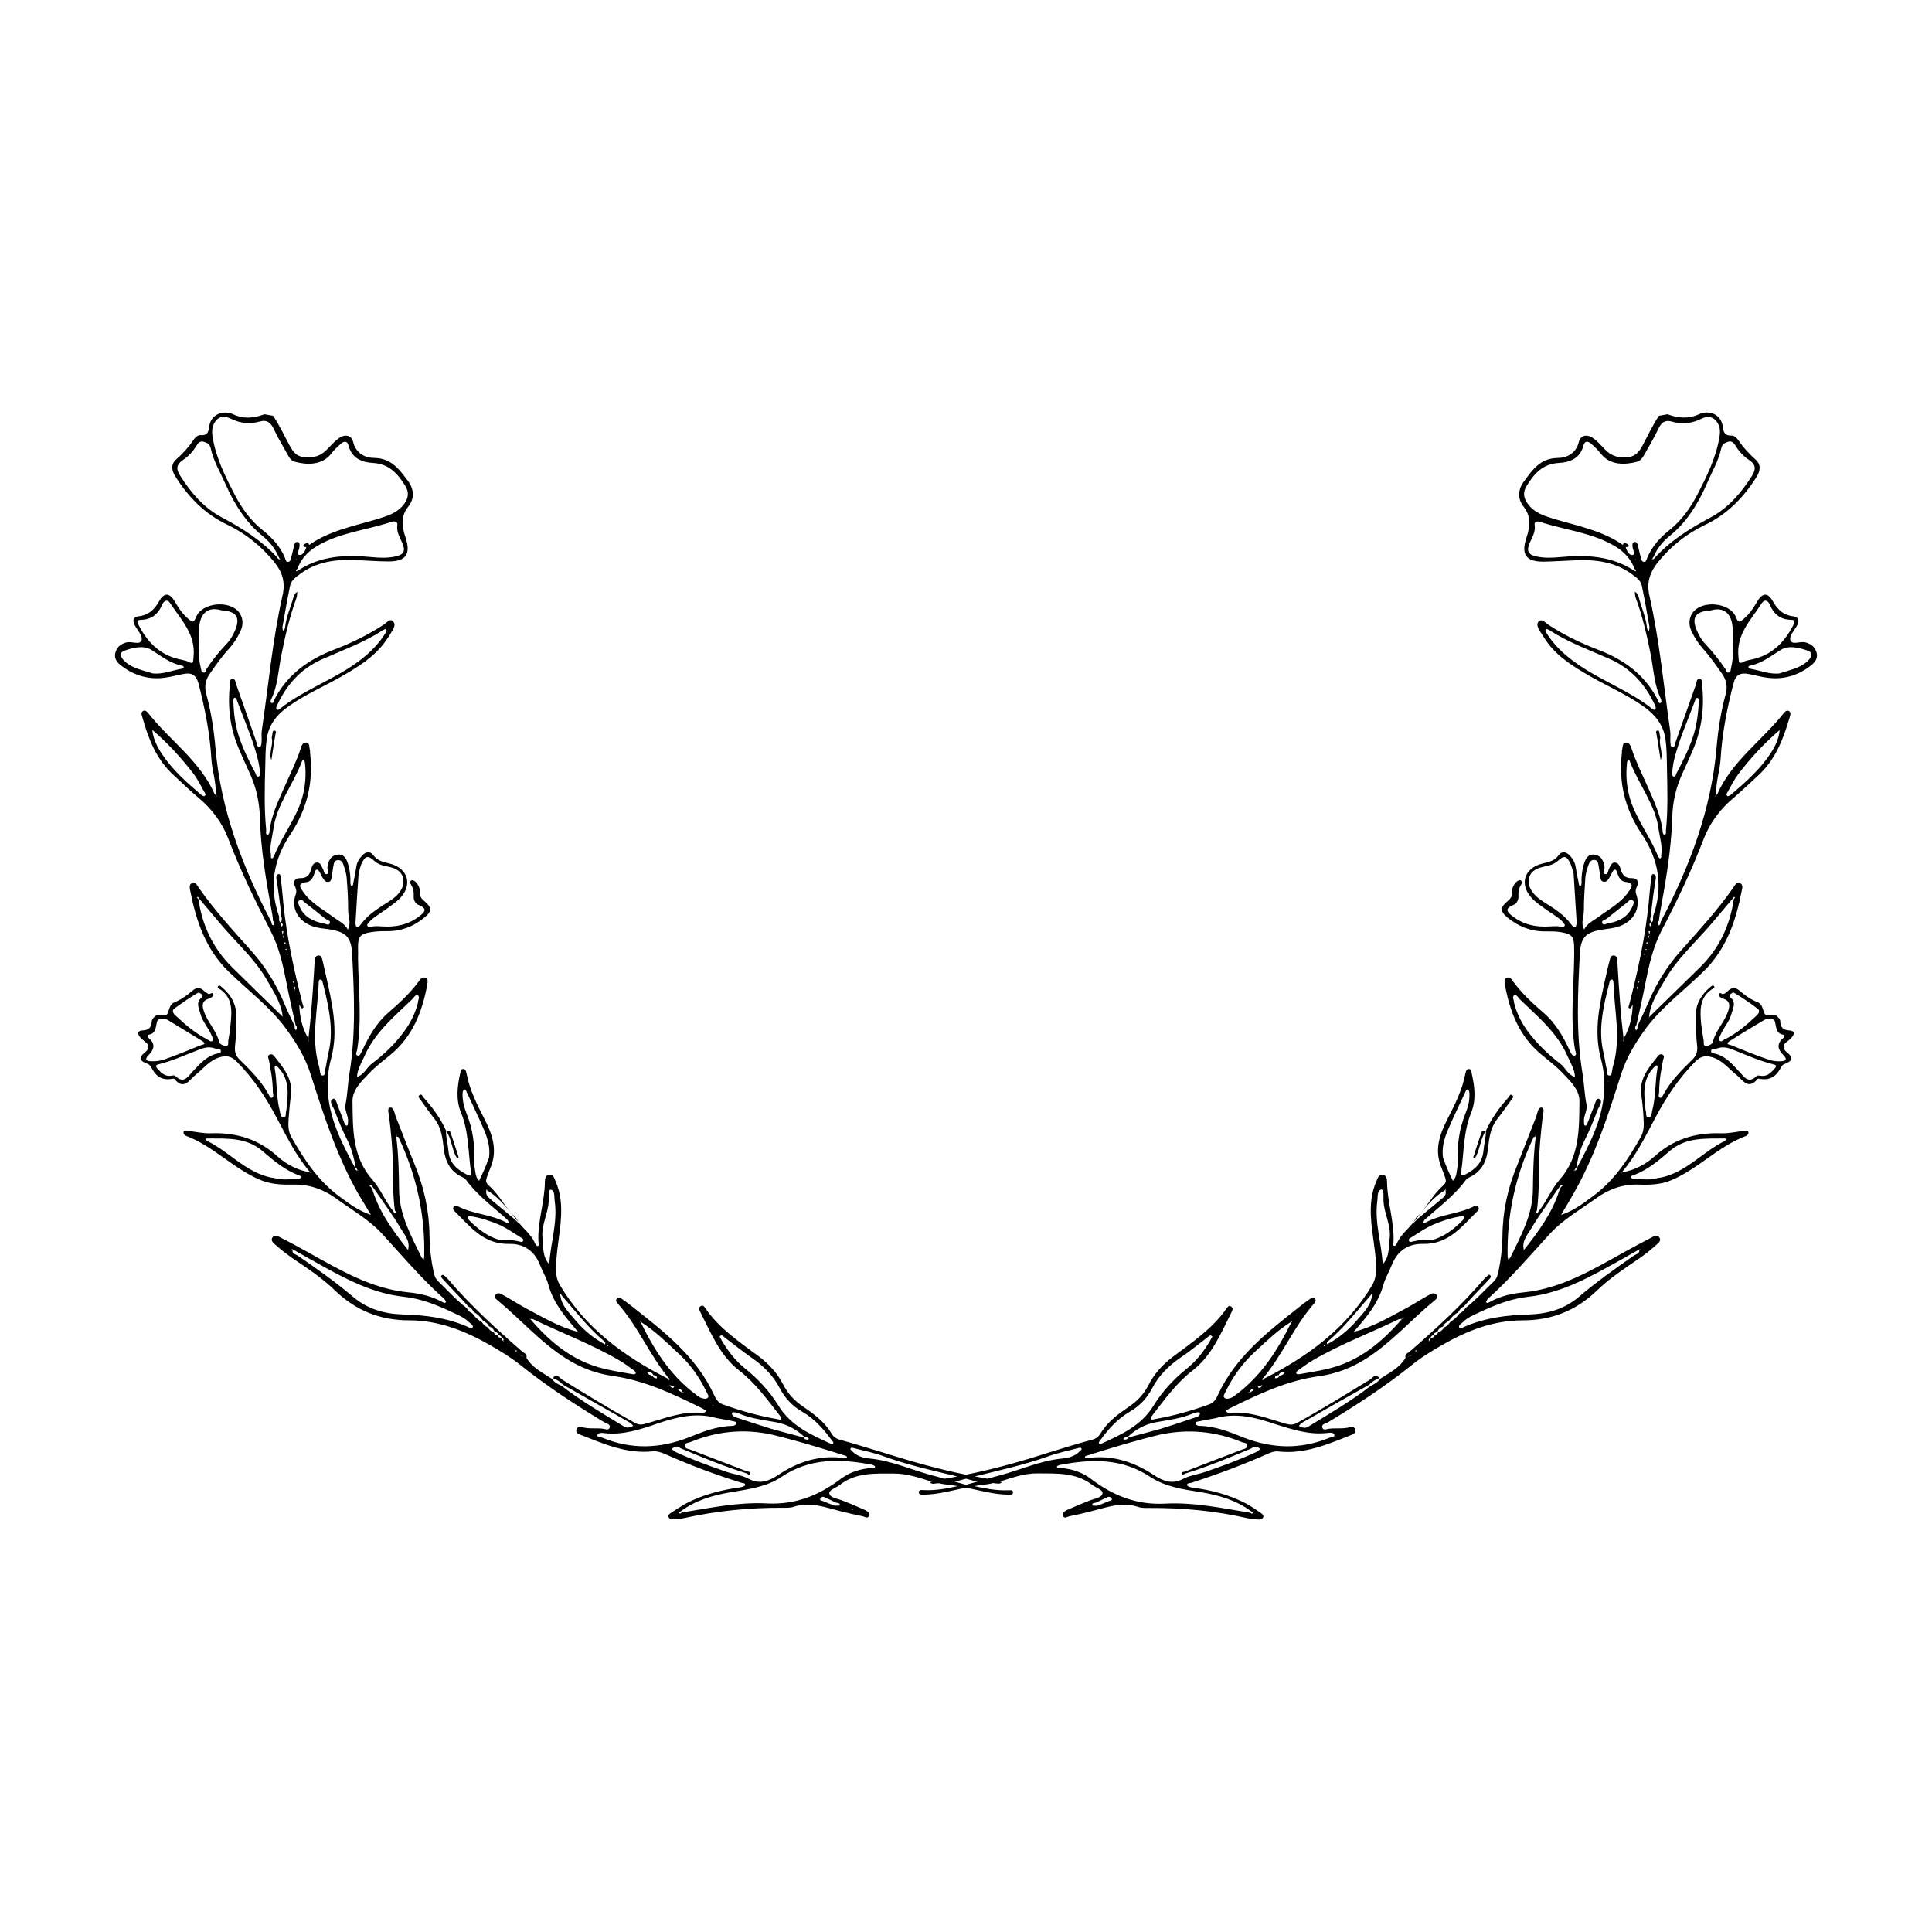 <?xml version="1.0" encoding="UTF-8"?>
<!-- Uploaded to: SVG Repo, www.svgrepo.com, Generator: SVG Repo Mixer Tools -->
<svg fill="#000000" width="800px" height="800px" version="1.1" viewBox="144 144 512 512" xmlns="http://www.w3.org/2000/svg">
 <g>
  <path d="m558.09 458.19h0.051l-0.051-0.051z"/>
  <path d="m519.25 466.75c-0.152 0.199-0.25 0.453-0.402 0.703-0.152 0.051-0.102 0.203-0.152 0.305 0.605-0.758 1.211-1.461 1.812-2.219-0.352 0.453-0.906 0.707-1.258 1.211z"/>
  <path d="m603.39 325.13c0.605-2.367 1.863-2.922 3.981-2.519 1.711 0.301 3.375 0.805 5.086 1.008 4.434 0.555 8.363-0.707 11.789-3.527 1.008-0.855 1.562-1.965 1.109-3.324-0.453-1.41-1.41-2.117-2.871-2.519-1.41-0.402-3.477 0.754-3.981-0.504-0.453-1.211 1.059-2.719 1.762-4.031 0.605-1.211 0.453-2.168-0.957-2.367-2.617-0.301-4.129-1.664-5.438-3.93-1.414-2.57-2.875-2.367-4.383 0.301-0.91 1.613-1.965 3.074-3.379 4.285-1.008 0.805-1.41 1.258-2.062-0.453-1.512-3.879-9.02-4.637-11.488-1.16-1.008 1.461-1.109 3.223-0.254 4.938 0.809 1.762 1.867 3.324 3.176 4.785 1.812 2.016 3.324 4.231 4.887 6.449 1.16 1.715 1.512 3.324 0.957 5.391-1.258 4.637-2.016 9.371-2.418 14.207-1.41 16.477-7.152 31.59-14.812 46.148-0.102 0.402 0 0.906-0.656 0.906v0.051l-0.047-0.047h0.051c-0.102-0.457-0.152-0.859 0.199-1.16 0.051-0.605 0.102-1.16 0.203-1.715 1.562-8.562 3.07-17.078 3.324-25.742 0.102-4.383 1.109-8.363 2.973-12.242 0.855-1.812 1.664-3.68 2.469-5.543 2.367-5.543 3.125-11.285 2.469-17.23-0.102-0.605 0.199-1.613-0.707-1.664-0.805-0.051-0.754 0.957-0.957 1.562-1.812 5.09-3.578 10.176-5.391 15.266-0.152 0.504-0.199 1.359-0.805 1.309-0.555-0.051-0.504-0.957-0.555-1.512-0.051-0.957 0.102-1.961-0.051-2.871-1.715-11.941-2.82-23.98-5.492-35.77-0.805-3.527 0.102-6.195 2.168-8.816 3.426-4.281 7.609-7.609 12.543-9.977 5.844-2.769 10.176-7.203 13.602-12.594 1.059-1.613 1.359-3.324-0.152-4.684-1.664-1.512-3.176-3.074-4.434-4.938-0.504-0.707-1.16-1.512-2.066-1.461-1.707 0.047-2.062-0.91-2.211-2.32-0.453-3.527-3.879-4.484-6.348-3.324-2.871 1.309-5.543 1.008-8.312 0-0.758 0.152-1.512 0.25-2.269 0.402-1.762 2.621-3.074 5.543-4.586 8.312-1.309 2.269-2.769 2.824-5.137 2.723-1.914-0.102-3.324-0.809-4.586-2.117-1.008-1.059-1.965-2.168-3.125-2.973-1.609-1.16-3.324-0.805-3.777 0.906-0.754 3.176-3.223 4.332-5.742 4.332-4.535 0.102-6.602 3.176-8.816 6.199-1.613 2.117-1.766 4.586-0.102 6.699 2.117 2.672 1.664 5.441 0.754 8.211-1.461 4.387-0.199 6.398 4.586 6.352 2.769-0.051 5.594-0.25 8.363-0.352 5.391-0.25 10.578 0.402 15.062 3.727 1.109 0.805 2.266 1.613 2.57 3.023 0.754 3.578 1.359 7.203 2.016 10.832 0.051 0.352-0.102 0.754-0.102 1.109-0.551-0.254-0.551-0.809-0.602-1.211-0.355-2.723-1.512-5.191-2.168-7.809-0.152-0.555-0.453-1.059-1.008-1.359 0.051 0.555 0.051 1.16 0.25 1.664 1.812 4.887 2.973 9.977 3.981 15.062 0.754 3.93 0.906 8.062 2.719 11.789 0.105 0.352 0.207 0.906-0.199 1.004-0.453 0.102-0.504-0.453-0.656-0.805-3.426-6.75-9.07-10.781-16.02-13.402-4.582-1.762-9.016-3.93-13.148-6.648-0.707-0.504-1.562-1.664-2.469-0.707-0.656 0.758 0 1.863 0.504 2.672 0.504 0.805 1.059 1.613 1.562 2.418 3.023 4.332 7.457 6.953 11.891 9.52 4.633 2.621 9.52 4.738 13.852 7.812 2.973 2.062 5.293 4.836 5.848 8.613 0.352 2.469 0.352 4.988 0.402 7.457 0.102 5.543 0.301 11.133-0.25 16.676-0.102 0.453 0.199 1.211-0.355 1.258-0.555 0.051-0.504-0.656-0.555-1.109-0.504-4.082-2.266-7.707-3.879-11.438-1.512-3.426-3.223-6.801-4.383-10.379-0.254-0.703-0.605-1.559-1.512-1.457-1.008 0.152-0.707 1.211-0.957 1.914-0.102 0.25 0 0.555-0.051 0.855-0.906 7.762 0.805 14.863 5.191 21.363 4.586 6.801 5.844 14.105 3.074 21.914-0.051 0.605 0.203 1.309-0.504 1.664 0.098 0.402 0.199 0.707-0.055 1.008 0 0-0.301-0.102-0.352-0.203-0.152-0.402 0-0.656 0.402-0.805-0.25-0.605-0.453-1.258 0.102-1.812 0-0.555-0.051-1.16 0-1.715 0.25-2.266 0.555-4.586 0.906-6.852 0.152-0.906 0.605-2.266-0.352-2.469-0.758-0.152-0.605 1.41-0.758 2.168-0.25 1.812-0.352 3.625-0.551 5.492-0.91 9.066-2.875 17.984-5.141 26.852-0.051 0.301-0.555 1.008 0.203 1.059 0.203 0 0.453-0.605 0.707-1.008-0.105 3.223-0.758 6.246-2.422 9.016-0.301-2.668-0.605-5.289-0.805-7.906-0.352-4.234-0.605-8.465-0.855-12.699-0.051-0.703-0.203-1.461-1.059-1.41-0.656 0-0.855 0.707-0.957 1.258-0.355 1.262-0.656 2.57-0.957 3.934-1.613 7.305-3.426 14.609-1.363 22.219 0.805 2.973 1.059 6.144 0.805 9.168-0.551 7.203-3.875 13.551-7.254 19.848 0 0.402-0.203 0.555-0.555 0.555v0.051h-0.25v-0.051h0.152 0.102c0.051-0.301 0.152-0.504 0.453-0.605 0.402-2.57 1.008-5.039 2.215-7.406 1.309-2.617 2.418-5.289 3.426-8.008 0.352-0.957 1.613-2.367 0.402-2.973-0.805-0.352-1.105 1.512-1.512 2.418-0.551 1.309-1.008 2.723-1.559 4.031-0.102 0.25-0.355 0.656-0.504 0.656-0.504-0.051-0.352-0.504-0.402-0.855-0.254-1.664 0.957-3.074 0.652-4.738-0.555-2.723-0.605-5.543-1.059-8.262-1.762-10.582-1.258-21.109-0.703-31.691 0.25-4.332 1.512-5.691 5.844-6.398 1.613-0.25 3.223-0.352 4.785-0.957 3.777-1.41 5.594-4.938 4.281-8.516-0.25-0.703-0.098-1.258 0.203-1.914 0.656-1.461 0.051-2.266-1.41-2.266-1.715 0.051-2.469-0.906-2.871-2.316-0.254-0.859-0.555-1.766-1.562-1.816-0.906-0.051-1.109 0.906-1.512 1.562-0.301 0.555-0.301 1.664-1.008 1.512-0.805-0.152-0.203-1.109-0.203-1.711-0.148-1.867-1.008-3.328-2.871-3.477-1.762-0.102-2.316 1.512-2.719 2.922-0.402 1.461-0.555 3.023-0.504 4.586 0 0.25-0.102 0.707-0.203 0.754-0.555 0.102-0.504-0.453-0.555-0.758-0.301-1.41-0.602-2.82-0.805-4.231-0.203-1.211-0.754-2.168-1.562-3.023-0.957-1.008-2.117-1.258-2.973-0.051-1.059 1.512-2.621 1.762-4.231 2.168-4.988 1.207-6.297 5.691-2.672 9.371 1.059 1.109 2.418 1.914 3.629 2.871 1.207 0.805 2.418 1.562 3.578 2.469 0.555 0.453 1.461 1.41 1.359 1.715-0.402 0.754-1.312 0.199-2.016 0.199-0.656 0-1.359 0-2.016 0.051-3.578 0.25-6.902-0.453-9.773-2.672-1.41-1.055-2.316-2.016 0.102-2.973 0.957-0.402 1.461-1.359 1.41-2.367-0.051-1.008 0.051-1.863 0.555-2.769 0.25-0.453 0.754-1.109-0.051-1.461-0.352-0.102-0.957 0.301-1.262 0.656-0.555 0.652-0.957 1.461-0.906 2.367 0.102 1.059-0.301 1.762-1.156 2.469-2.016 1.66-2.117 2.719-0.102 4.383 2.82 2.316 6.098 3.68 9.824 3.68 1.461 0 2.871-0.051 4.332 0.203 3.023 0.504 3.527 1.211 3.527 4.281 0 0.855 0.051 1.715 0 2.57-0.102 8.062-1.059 16.121 0.203 24.184 0.102 0.555 0.707 1.461-0.152 1.715-0.605 0.094-0.957-0.863-1.262-1.469-1.711-3.676-3.727-7.203-6.852-9.875-2.922-2.519-5.742-5.141-8.062-8.262-0.449-0.656-0.906-1.461-1.812-1.008-0.707 0.352-0.504 1.16-0.402 1.812 1.309 7.203 3.828 13.703 9.723 18.539 1.914 1.613 3.981 3.125 5.644 4.941 1.965 2.066 4.383 4.332 4.383 7.305-0.102 7.305 0.152 14.762-5.289 20.906-2.219 2.519-3.426 5.797-5.594 8.414-0.102 0.254-0.203 0.555-0.453 0.355-0.301-0.152-0.102-0.406 0.051-0.605 0.555-4.082 0.504-8.211 0.555-12.344 0.051-4.133 0.504-8.211 0.957-12.344 0.102-0.906 0.605-2.469-0.152-2.621-1.109-0.148-1.16 1.41-1.512 2.32-1.715 4.281-3.324 8.613-5.039 12.898-2.516 6.043-3.879 12.238-3.93 18.789-0.047 3.176-0.402 6.297-1.055 9.422-0.203 0.957-0.453 1.863-1.16 2.57-2.519 2.367-4.836 4.988-7.559 7.106-0.402 0.652-0.906 1.156-1.609 1.457-0.656 0.957-1.512 1.664-2.469 2.266-0.406 0.605-0.859 1.109-1.562 1.414-0.402 0.605-0.906 1.109-1.664 1.359-0.152 0.504-0.504 0.707-0.957 0.855-0.152 0.504-0.605 0.555-1.059 0.605l-0.051 0.051v0.051c0.102 0.301-0.051 0.504-0.301 0.656 0 0.051 0 0.051 0.051 0.102h-0.203c0.051-0.051 0.102-0.051 0.102-0.102 0 0 0.051 0 0.051-0.051-0.203-0.254-0.102-0.504 0.25-0.605v-0.051h0.102c0.102-0.504 0.453-0.707 0.859-0.855 0.051-0.605 0.555-0.656 1.008-0.805 0.203-0.754 0.754-1.211 1.512-1.461 0.25-0.754 0.906-1.109 1.512-1.461 0.656-0.906 1.41-1.762 2.469-2.266 0.352-0.656 0.754-1.258 1.461-1.512 1.004-1.164 2.062-2.269 3.121-3.43 1.258-1.309 2.519-2.621 3.777-3.981 0.25-0.25 0.504-0.656 0.051-0.957-0.25-0.203-0.504 0-0.707 0.25-0.301 0.305-0.602 0.504-0.855 0.809-5.945 6.953-12.695 13.148-19.598 19.145-0.504 0.453-1.461 0.656-1.207 1.711 0.051-0.047 0.148-0.047 0.199-0.098 0.402-0.152 0.805-0.352 1.211-0.504l0.102-0.152-0.051 0.203c-0.402 0.148-0.809 0.301-1.262 0.453-0.051 0.051-0.102 0.051-0.199 0.098h0.102-0.102c-1.562 2.723-4.332 3.981-6.754 5.594-0.602 0.906-1.508 1.41-2.469 1.863-5.09 3.93-10.629 7.203-16.121 10.531-0.555 0.352-1.16 0.754-1.863 0.504-0.402-0.152-0.707-0.254-1.059-0.402 0.25-0.25 0.453-0.656 0.754-0.805 5.945-3.426 11.941-6.801 17.938-10.176 0.707-0.805 1.613-1.309 2.621-1.715-1.008-1.461-1.812 0-2.367 0.352-6.449 3.93-12.797 7.859-19.348 11.484-1.16 0.605-1.863 0.555-2.871 0.305-4.887-1.359-9.625-3.426-14.914-2.922-0.453 0.051-0.957-0.102-1.207-0.555 0.402-0.203 0.754-0.504 1.207-0.707 7.508-3.727 15.062-7.305 23.527-8.465 4.434-0.605 8.566-2.168 12.395-4.586 6.852-4.332 12.09-10.48 18.289-15.516 0.402-0.352 0.957-0.855 0.453-1.461-0.504-0.602-1.211-0.402-1.664-0.148-2.113 1.156-4.129 2.469-6.246 3.625-4.535 2.418-8.969 5.09-14.055 6.348 3.273-3.727 6.5-7.457 7.859-12.395 0.555-1.914 1.613-3.68 2.367-5.594 1.512-3.676 4.484-5.438 8.16-5.336 6.852 0.148 10.379-4.738 14.512-8.766 0.301-0.305 0.402-0.707 0.148-1.059-0.25-0.402-0.703-0.355-1.008-0.203-3.981 2.066-8.613 2.117-12.594 4.18-0.352 0.152-0.605 0.457-1.059 0.305 0.152-0.301 0.25-0.707 0.504-0.906 3.781-3.375 7.859-6.398 10.883-10.531 0.203-0.301 0.605-0.504 0.906-0.656 3.223-1.512 4.535-4.133 4.938-7.559 0.301-2.769 0.605-5.543 2.418-7.859 1.309-1.664 2.519-3.426 3.777-5.141 0.25-0.352 0.805-0.805 0.203-1.211-0.555-0.445-0.703 0.309-1.008 0.613-2.367 2.672-4.484 5.543-5.945 8.816v0.352c-0.051 0-0.102-0.051-0.203-0.051 0.051-0.102 0.102-0.203 0.203-0.301-0.402 0.051-1.008 0-1.059 0.148-0.805 2.168-1.461 4.336-2.164 6.5-0.102 0.254-0.254 0.605 0.199 0.555 0.203 0 0.352-0.402 0.504-0.656 0.957-2.016 1.16-4.332 2.316-6.297 0.051 0 0.102 0.051 0.203 0.051-0.051 1.715-0.504 3.324-0.656 5.039-0.301 3.125-2.113 4.836-4.633 6.144-0.906 0.504-1.461 0.656-1.258-0.656 0.754-5.188 0.555-10.527 2.617-15.566 1.41-3.426 0.957-7 0.152-10.527-0.051-0.453-0.051-1.059-0.707-1.109-0.754 0-0.805 0.656-0.957 1.211-0.805 4.332-2.769 8.16-4.734 12.039-2.016 3.93-3.477 8.012-1.762 12.496 0.402 1.059 0.855 2.117 1.211 3.223 0.199 0.758 0.148 1.211-0.609 1.914-2.418 2.117-3.93 4.938-5.945 7.356 1.863-2.316 3.777-4.535 6.348-6.047 0.102-0.098 0.203-0.199 0.305-0.301 0 0.152-0.051 0.301-0.051 0.453 0.203 1.008-0.402 1.562-1.109 2.117-2.117 1.715-4.18 3.527-6.297 5.238-0.199 0.254-0.402 0.406-0.605 0.605-0.199 0.203-0.352 0.402-0.504 0.555 0 0.051 0 0.051 0.051 0.102l-0.102 0.148v-0.152l0.051-0.051c-0.098-0.199 0.051-0.301 0.102-0.449-1.359 1.863-3.324 3.273-4.332 5.391-0.203 0.453-0.453 1.109-0.906 1.008-0.504-0.102-0.152-0.758-0.152-1.16 0.203-5.34-1.664-10.48-1.715-15.77 0-0.754-0.152-1.715-1.059-1.863-1.105-0.25-1.406 0.805-1.711 1.562-0.754 1.66-1.207 3.426-1.41 5.289-0.555 5.141 0.707 10.176 1.16 15.215 0.203 2.367 0.352 4.938-0.855 7.055-6.805 11.438-17.031 18.941-28.617 24.836-0.102 0.25-0.25 0.504-0.504 0.352-0.25-0.203 0.051-0.402 0.203-0.504 5.09-6.098 8.113-13.602 13.352-19.598 0.402-0.453 0.805-0.957 0.25-1.461-0.355-0.402-0.859-0.148-1.262 0.152-0.957 0.656-1.863 1.359-2.769 2.066-8.414 6.648-16.93 13.199-21.613 23.375-0.453 1.008-1.059 2.016-2.266 2.469-4.738 1.715-9.574 3.074-14.512 3.93-0.352 0.051-0.855 0.305-1.008-0.098-0.102-0.254 0.25-0.656 0.453-0.961 3.223-4.18 6.348-8.516 10.578-11.789 5.191-3.977 7.559-9.922 10.379-15.516 0.25-0.504 0.504-1.109-0.152-1.512-0.555-0.352-0.906 0.152-1.16 0.504-3.68 5.34-9.02 8.918-14.105 12.746-2.769 2.066-5.039 4.535-6.602 7.609-1.203 2.367-2.918 4.18-5.133 5.691-2.871 1.965-5.691 3.981-7.559 7.106-0.453 0.754-1.16 1.41-2.215 1.66-3.727 1.008-7.406 2.117-11.082 3.273-7.359 2.371-14.766 4.484-22.371 5.996-7.609-1.512-15.012-3.68-22.418-5.996-3.68-1.105-7.359-2.266-11.035-3.273-1.059-0.25-1.766-0.906-2.219-1.711-1.863-3.074-4.684-5.141-7.559-7.106-2.215-1.512-3.93-3.324-5.188-5.742-1.562-3.074-3.828-5.543-6.602-7.609-5.09-3.777-10.43-7.356-14.105-12.746-0.25-0.402-0.605-0.855-1.16-0.504-0.656 0.402-0.402 1.008-0.152 1.512 2.875 5.695 5.242 11.641 10.383 15.617 4.281 3.328 7.356 7.609 10.629 11.789 0.203 0.305 0.555 0.707 0.453 0.961-0.148 0.402-0.652 0.148-1.008 0.098-4.938-0.855-9.773-2.215-14.508-3.93-1.258-0.453-1.812-1.512-2.266-2.469-4.688-10.176-13.203-16.727-21.617-23.375-0.906-0.707-1.812-1.41-2.769-2.066-0.402-0.301-0.906-0.555-1.309-0.203-0.555 0.555-0.152 1.059 0.25 1.512 5.289 5.945 8.312 13.453 13.352 19.598 0.203 0.152 0.504 0.301 0.203 0.504-0.203 0.203-0.406-0.098-0.453-0.352-11.59-5.894-21.816-13.398-28.566-24.836-1.258-2.117-1.059-4.637-0.855-7.055 0.402-5.09 1.664-10.078 1.109-15.266-0.203-1.812-0.66-3.578-1.414-5.238-0.301-0.758-0.605-1.812-1.715-1.613-0.906 0.203-1.055 1.16-1.055 1.914-0.051 5.289-1.965 10.43-1.715 15.77 0 0.402 0.402 1.059-0.152 1.211-0.453 0.051-0.703-0.605-0.906-1.059-1.008-2.117-2.973-3.527-4.332-5.391 0.051 0.148 0.203 0.25 0.102 0.402 0 0 0.051 0.051 0.051 0.051v0.199l-0.051-0.098c0-0.051 0-0.051 0.051-0.102-0.203-0.203-0.355-0.402-0.555-0.605-0.203-0.199-0.402-0.352-0.605-0.555-2.117-1.762-4.18-3.527-6.297-5.238-0.656-0.605-1.309-1.16-1.109-2.168 0-0.152-0.051-0.301-0.051-0.453 0.102 0.102 0.203 0.203 0.305 0.305 2.57 1.512 4.484 3.777 6.348 6.047-2.016-2.418-3.527-5.238-5.945-7.356-0.758-0.707-0.809-1.16-0.605-1.918 0.352-1.109 0.805-2.168 1.211-3.223 1.715-4.484 0.25-8.613-1.762-12.496-1.969-3.879-3.934-7.707-4.738-12.039-0.152-0.555-0.203-1.211-0.957-1.211-0.656 0-0.605 0.656-0.707 1.059-0.805 3.527-1.211 7.106 0.203 10.531 2.066 5.039 1.863 10.379 2.621 15.566 0.148 1.41-0.355 1.207-1.312 0.703-2.519-1.309-4.383-3.023-4.637-6.098-0.152-1.664-0.605-3.324-0.656-5.039 0.051-0.051 0.152-0.051 0.203-0.051 1.211 1.914 1.359 4.281 2.316 6.297 0.152 0.207 0.355 0.609 0.508 0.609 0.402 0.051 0.301-0.301 0.203-0.555-0.707-2.164-1.363-4.332-2.168-6.5-0.051-0.148-0.656-0.098-1.059-0.199 0.051 0.102 0.152 0.203 0.203 0.301-0.051 0-0.102 0.051-0.203 0.051v-0.352c-1.461-3.273-3.578-6.098-5.945-8.766-0.301-0.305-0.453-1.059-1.059-0.656-0.605 0.402-0.051 0.855 0.203 1.211 1.211 1.715 2.469 3.477 3.777 5.141 1.812 2.316 2.117 5.141 2.418 7.859 0.402 3.426 1.715 6.047 4.938 7.559 0.352 0.145 0.707 0.398 0.957 0.699 3.023 4.133 7.152 7.152 10.934 10.531 0.25 0.203 0.301 0.605 0.504 0.906-0.504 0.152-0.758-0.152-1.109-0.301-3.981-2.016-8.613-2.066-12.594-4.18-0.305-0.156-0.758-0.203-1.008 0.199-0.254 0.352-0.152 0.754 0.148 1.059 4.133 4.027 7.66 8.914 14.512 8.766 3.676-0.102 6.648 1.66 8.109 5.34 0.754 1.863 1.812 3.629 2.367 5.594 1.359 4.938 4.637 8.664 7.859 12.395-5.035-1.262-9.469-3.934-14.004-6.352-2.117-1.156-4.129-2.469-6.246-3.625-0.453-0.254-1.16-0.453-1.613 0.098-0.504 0.605 0 1.109 0.453 1.461 6.195 5.09 11.438 11.234 18.289 15.516 3.828 2.418 7.91 3.981 12.395 4.586 8.414 1.211 15.969 4.789 23.477 8.516 0.453 0.203 0.805 0.504 1.211 0.707-0.254 0.453-0.758 0.605-1.211 0.555-5.238-0.504-10.027 1.562-14.914 2.871-1.008 0.301-1.711 0.352-2.871-0.254-6.551-3.629-12.949-7.559-19.297-11.488-0.5-0.352-1.359-1.812-2.367-0.352 1.008 0.402 1.914 0.906 2.621 1.715 5.996 3.375 11.941 6.801 17.938 10.176 0.301 0.152 0.504 0.555 0.754 0.805-0.402 0.152-0.707 0.254-1.059 0.355-0.754 0.25-1.309-0.203-1.863-0.504-5.492-3.324-11.035-6.602-16.121-10.531-1.008-0.402-1.914-0.906-2.519-1.812-2.418-1.613-5.191-2.871-6.75-5.594h-0.152 0.102c-0.051-0.047-0.102-0.047-0.152-0.098-0.453-0.152-0.855-0.305-1.258-0.453l-0.051-0.203 0.098 0.152c0.402 0.152 0.805 0.352 1.16 0.504 0.102 0.051 0.203 0.051 0.254 0.098 0.25-1.055-0.707-1.258-1.211-1.711-6.902-5.996-13.652-12.191-19.598-19.145-0.254-0.305-0.555-0.504-0.855-0.809-0.203-0.199-0.406-0.402-0.707-0.25-0.453 0.301-0.152 0.707 0.102 0.957 1.207 1.359 2.519 2.672 3.727 3.981 1.059 1.109 2.117 2.215 3.125 3.375 0.707 0.301 1.16 0.855 1.461 1.512 1.059 0.504 1.762 1.359 2.469 2.266 0.605 0.402 1.258 0.707 1.512 1.461 0.707 0.25 1.258 0.707 1.512 1.461 0.453 0.152 0.957 0.203 1.008 0.805 0.402 0.152 0.754 0.352 0.906 0.805h0.102v0.051c0.402 0.152 0.453 0.352 0.301 0.707 0 0 0.051 0 0.051 0.051 0.051 0.051 0.102 0.051 0.102 0.102h-0.203c0-0.051 0.051-0.051 0.051-0.102-0.301-0.148-0.504-0.352-0.352-0.652v-0.051l-0.051-0.051c-0.504-0.051-0.957-0.102-1.109-0.656-0.453-0.098-0.855-0.352-0.957-0.805-0.754-0.25-1.258-0.754-1.664-1.359-0.703-0.305-1.156-0.809-1.559-1.41-1.008-0.605-1.867-1.312-2.469-2.269-0.707-0.301-1.211-0.805-1.562-1.461-2.769-2.117-5.09-4.734-7.559-7.106-0.754-0.703-1.008-1.609-1.207-2.566-0.656-3.125-1.008-6.246-1.059-9.422-0.051-6.551-1.41-12.746-3.879-18.793-1.766-4.281-3.375-8.613-5.09-12.895-0.352-0.906-0.453-2.519-1.562-2.316-0.754 0.148-0.25 1.711-0.148 2.617 0.504 4.082 0.906 8.16 0.957 12.344 0.051 4.133 0 8.262 0.555 12.344 0.199 0.199 0.402 0.453 0.098 0.605-0.25 0.199-0.352-0.102-0.453-0.355-2.164-2.617-3.375-5.894-5.59-8.414-5.441-6.144-5.191-13.602-5.293-20.906 0-2.973 2.418-5.238 4.383-7.305 1.715-1.812 3.727-3.324 5.691-4.938 5.844-4.836 8.414-11.336 9.723-18.539 0.102-0.707 0.301-1.512-0.402-1.812-0.953-0.457-1.406 0.348-1.859 0.953-2.316 3.125-5.141 5.742-8.062 8.262-3.125 2.723-5.141 6.25-6.852 9.926-0.301 0.605-0.656 1.562-1.211 1.461-0.855-0.25-0.199-1.156-0.148-1.711 1.258-8.062 0.301-16.121 0.203-24.184 0-0.855 0.051-1.715 0-2.57-0.051-3.074 0.504-3.828 3.527-4.281 1.406-0.254 2.867-0.254 4.328-0.254 3.727 0 7.004-1.309 9.824-3.68 1.965-1.609 1.867-2.668-0.148-4.328-0.859-0.707-1.262-1.41-1.16-2.469 0.051-0.906-0.352-1.715-0.906-2.367-0.305-0.355-0.906-0.758-1.211-0.656-0.805 0.301-0.301 1.008-0.051 1.461 0.504 0.906 0.605 1.762 0.555 2.769-0.098 1.008 0.402 1.965 1.363 2.367 2.418 0.957 1.508 1.918 0.098 2.973-2.871 2.219-6.195 2.922-9.773 2.672-0.652-0.051-1.309-0.051-2.016-0.051s-1.664 0.605-2.016-0.203c-0.098-0.301 0.809-1.207 1.363-1.711 1.156-0.906 2.367-1.664 3.574-2.519 1.211-0.906 2.519-1.762 3.629-2.82 3.629-3.68 2.316-8.16-2.672-9.371-1.609-0.402-3.121-0.656-4.231-2.168-0.855-1.211-2.016-0.957-2.973 0.051-0.805 0.855-1.41 1.812-1.562 3.023-0.203 1.41-0.504 2.871-0.805 4.281-0.051 0.301 0 0.855-0.555 0.707-0.102-0.051-0.203-0.504-0.203-0.754 0.051-1.562-0.102-3.074-0.504-4.586-0.402-1.41-0.957-3.023-2.719-2.922-1.863 0.148-2.719 1.609-2.871 3.477 0 0.602 0.605 1.559-0.203 1.711-0.703 0.152-0.703-0.957-1.059-1.512-0.352-0.656-0.605-1.613-1.512-1.562-1.008 0.051-1.309 0.957-1.562 1.863-0.352 1.363-1.105 2.32-2.82 2.269-1.461 0-2.062 0.805-1.41 2.266 0.305 0.656 0.453 1.211 0.203 1.965-1.359 3.527 0.453 7.055 4.281 8.465 1.562 0.605 3.223 0.656 4.836 0.906 4.285 0.758 5.543 2.117 5.797 6.449 0.555 10.578 1.008 21.109-0.707 31.691-0.453 2.719-0.504 5.543-1.059 8.312-0.301 1.613 0.906 3.023 0.656 4.684-0.051 0.355 0.102 0.809-0.402 0.859-0.152 0-0.402-0.352-0.504-0.605-0.555-1.359-1.008-2.773-1.562-4.082-0.402-0.906-0.707-2.769-1.512-2.418-1.211 0.605 0.051 2.016 0.402 2.973 1.008 2.719 2.117 5.391 3.426 7.961 1.16 2.367 1.812 4.836 2.215 7.406 0.305 0.098 0.406 0.352 0.457 0.652h0.102 0.152v0.051h-0.25v-0.051c-0.352 0-0.555-0.152-0.555-0.555-3.379-6.297-6.707-12.645-7.258-19.848-0.25-3.023 0-6.195 0.805-9.168 2.066-7.609 0.25-14.863-1.359-22.219-0.305-1.363-0.605-2.672-0.906-3.93-0.152-0.605-0.305-1.262-1.008-1.262-0.855 0-1.008 0.754-1.059 1.461-0.254 4.184-0.504 8.414-0.859 12.648-0.203 2.621-0.504 5.289-0.805 7.91-1.664-2.773-2.316-5.797-2.418-9.02 0.25 0.402 0.504 1.008 0.707 1.008 0.754-0.102 0.25-0.805 0.203-1.059-2.269-8.867-4.234-17.785-5.141-26.852-0.203-1.867-0.305-3.68-0.555-5.492-0.102-0.805 0-2.316-0.707-2.168-0.957 0.203-0.504 1.512-0.352 2.469 0.352 2.266 0.605 4.586 0.906 6.852 0.051 0.555 0 1.16 0 1.715 0.504 0.555 0.301 1.207 0.102 1.863 0.402 0.152 0.555 0.402 0.402 0.805-0.102 0.102-0.352 0.203-0.402 0.152-0.254-0.301-0.152-0.605 0-0.957-0.758-0.402-0.453-1.109-0.504-1.664-2.769-7.859-1.512-15.164 3.074-21.914 4.332-6.551 6.043-13.652 5.137-21.414-0.051-0.301 0.051-0.602-0.051-0.855-0.25-0.703 0.051-1.762-0.957-1.914-0.906-0.102-1.258 0.754-1.461 1.512-1.156 3.578-2.871 6.902-4.383 10.379-1.613 3.676-3.375 7.305-3.879 11.387-0.051 0.453-0.051 1.207-0.605 1.105-0.555-0.047-0.25-0.805-0.301-1.258-0.555-5.543-0.402-11.133-0.25-16.676 0.051-2.519 0.051-5.039 0.402-7.457 0.504-3.777 2.82-6.551 5.793-8.613 4.332-3.074 9.219-5.191 13.855-7.812 4.434-2.566 8.867-5.188 11.887-9.52 0.555-0.805 1.109-1.562 1.562-2.418 0.504-0.805 1.16-1.914 0.453-2.672-0.855-1.008-1.711 0.203-2.418 0.707-4.129 2.719-8.562 4.887-13.148 6.648-6.902 2.621-12.594 6.648-16.02 13.402-0.152 0.352-0.203 0.906-0.656 0.805-0.402-0.098-0.305-0.652-0.152-0.957 1.812-3.727 1.914-7.859 2.719-11.789 1.008-5.141 2.215-10.176 3.981-15.062 0.203-0.504 0.152-1.109 0.25-1.664-0.555 0.301-0.855 0.805-1.008 1.359-0.699 2.57-1.859 5.039-2.211 7.762-0.051 0.402-0.051 0.957-0.605 1.156-0.051-0.352-0.203-0.754-0.102-1.105 0.656-3.629 1.258-7.254 2.016-10.832 0.301-1.41 1.512-2.215 2.57-3.023 4.484-3.375 9.672-3.981 15.062-3.727 2.769 0.102 5.594 0.352 8.363 0.352 4.734 0.051 6.047-1.965 4.586-6.348-0.906-2.719-1.41-5.543 0.754-8.211 1.664-2.117 1.512-4.535-0.051-6.699-2.266-2.977-4.332-6.051-8.867-6.152-2.519 0-4.988-1.156-5.742-4.332-0.453-1.711-2.168-2.066-3.777-0.906-1.16 0.855-2.117 1.965-3.125 2.973-1.258 1.309-2.672 2.016-4.586 2.117-2.367 0.102-3.828-0.453-5.086-2.723-1.562-2.769-2.824-5.691-4.637-8.312-0.754-0.152-1.512-0.25-2.266-0.402-2.769 1.008-5.441 1.359-8.312 0-2.418-1.109-5.894-0.203-6.348 3.324-0.152 1.41-0.504 2.367-2.266 2.215-0.859-0.047-1.566 0.758-2.019 1.465-1.258 1.863-2.769 3.477-4.434 4.938-1.562 1.41-1.207 3.07-0.148 4.684 3.426 5.391 7.758 9.824 13.602 12.594 4.938 2.367 9.117 5.742 12.543 9.977 2.117 2.621 2.973 5.289 2.168 8.816-2.672 11.789-3.727 23.832-5.492 35.77-0.152 0.957 0 1.914-0.051 2.871-0.051 0.555 0 1.41-0.555 1.512-0.602 0.152-0.652-0.703-0.805-1.207-1.762-5.09-3.527-10.176-5.34-15.266-0.254-0.605-0.203-1.613-1.008-1.562-0.906 0.051-0.605 1.059-0.707 1.613-0.652 5.996 0.102 11.738 2.519 17.23 0.805 1.863 1.613 3.727 2.469 5.543 1.863 3.879 2.82 7.859 2.973 12.242 0.203 8.715 1.715 17.23 3.277 25.793 0.098 0.555 0.148 1.109 0.199 1.715 0.352 0.352 0.352 0.754 0.203 1.16h0.051l-0.051 0.047v-0.051c-0.656 0-0.555-0.555-0.656-0.906-7.656-14.559-13.402-29.672-14.812-46.199-0.402-4.785-1.156-9.52-2.418-14.156-0.555-2.117-0.25-3.727 0.957-5.441 1.562-2.215 3.074-4.434 4.887-6.398 1.309-1.41 2.367-3.023 3.176-4.785 0.855-1.715 0.754-3.477-0.254-4.938-2.469-3.477-9.973-2.719-11.484 1.16-0.656 1.711-1.059 1.258-2.066 0.453-1.41-1.211-2.469-2.672-3.375-4.285-1.512-2.672-2.973-2.871-4.383-0.301-1.312 2.266-2.824 3.629-5.492 3.93-1.41 0.152-1.562 1.16-0.906 2.367 0.707 1.359 2.215 2.871 1.762 4.031-0.504 1.258-2.57 0.152-3.981 0.504-1.461 0.402-2.418 1.109-2.871 2.519-0.453 1.41 0.102 2.519 1.109 3.324 3.426 2.82 7.406 4.082 11.789 3.527 1.711-0.203 3.375-0.707 5.086-1.008 2.066-0.402 3.324 0.152 3.981 2.519 1.715 6.648 3.023 13.301 3.426 20.152 0.203 3.125 1.359 6.144 1.109 9.32-0.102 0-0.203 0-0.203-0.051-3.828-8.766-11.789-14.207-17.531-21.41-0.352-0.453-0.855-1.008-1.41-0.754-0.805 0.348-0.402 1.156-0.25 1.762 1.613 5.742 3.727 11.184 8.312 15.316 2.215 2.016 4.332 4.133 6.648 6.047 3.477 2.922 6.195 6.551 7.758 10.68 3.223 8.414 7.106 16.473 11.234 24.484 2.316 4.434 3.324 9.219 4.281 14.055 0.707 3.68 1.566 7.356 2.371 10.984 0.453 0.402 0.352 0.855 0.102 1.309l0.051 0.051s0 0.051 0.051 0.051h-0.102c0-0.051 0-0.051 0.051-0.102-0.453-0.254-0.453-0.656-0.406-1.109-0.957-2.066-2.016-4.133-2.871-6.246-2.117-5.039-4.988-9.574-8.613-13.652-4.887-5.492-9.875-10.883-14.059-16.93-0.352-0.555-0.754-1.309-1.512-1.109-1.008 0.301-0.754 1.258-0.656 1.965 1.566 8.062 4.086 15.621 10.23 21.566 4.938 4.836 10.582 9.016 14.812 14.609 2.871 3.828 5.441 7.961 6.902 12.594 3.477 10.934 7.004 21.867 12.746 31.891 1.059 1.766 2.168 3.527 3.223 5.34-3.223-1.008-5.894-3.023-8.516-4.988-5.543-4.133-9.27-9.773-12.594-15.668-0.855-1.512-0.805-3.176-0.707-4.785 0.152-2.117 0.352-4.231 0.605-6.348 0.555-4.332-2.062-7.254-4.43-10.277-0.305-0.402-0.758-0.656-1.312-0.352-0.555 0.402-0.199 0.855-0.102 1.309 0.555 2.82 1.059 5.644 1.059 8.566 0 0.555 0.402 1.258-0.25 1.512-0.453 0.148-0.707-0.555-0.906-0.957-1.965-3.527-4.734-6.297-7.559-9.07-1.059-1.008-1.461-2.016-1.309-3.578 0.301-2.672 0.352-5.391 0.352-8.062 0-3.223-1.512-5.691-3.93-7.707-0.301-0.301-0.707-0.555-0.957-0.098-0.203 0.301 0.199 0.453 0.402 0.602 3.527 2.266 3.324 5.793 2.973 9.27-0.102 1.461-0.352 2.926-0.605 4.336-0.148 0.555 0.305 1.609-0.754 1.512-0.605 0-1.562-0.504-1.664-0.957-0.703-3.074-3.125-5.293-4.082-8.266-0.551-1.609-0.453-2.769 1.414-3.324 0.504-0.152 1.258-0.605 1.059-1.211-0.203-0.605-0.855 0.203-1.258 0s-0.805-0.504-1.16-0.805c-1.008-1.008-2.066-0.957-3.074-0.051-1.461 1.262-3.023 2.367-4.84 3.125-1.258 0.504-1.258 1.965-1.812 3.023-0.504 0.957-2.367-0.402-3.375 0.754-0.352 0.355-0.707 0.707-0.754 1.16-0.051 1.613-0.707 2.367-2.422 2.469-1.512 0.051-1.41 1.008-0.504 1.965 0.355 0.301 0.656 0.656 1.059 0.957 1.309 0.906 1.258 1.914 0.152 2.82-1.863 1.461-1.512 2.367 0.555 3.074 0.707 0.25 0.957 0.906 1.309 1.461 1.008 1.863 2.519 2.871 4.738 2.621 0.352-0.051 0.957-0.203 1.109-0.051 2.519 3.176 4.031 0.152 5.594-1.059 2.062-1.613 3.672-3.879 6.445-4.688 1.715-0.504 3.023-0.301 4.383 1.059 4.484 4.484 7.91 9.676 10.832 15.266 2.621 4.938 5.09 9.977 8.816 14.258v0.102-0.102l-0.203 0.152 0.152-0.203c-3.324-0.555-6.348-2.113-8.664-4.231-5.039-4.586-10.883-6.348-17.484-6.148-2.164 0.102-4.231-0.402-6.348-0.652-0.453-0.102-1.059-0.203-1.109 0.453-0.047 0.25 0.305 0.754 0.605 0.855 7.305 2.719 12.645 8.766 19.801 11.738 2.82 1.16 5.691 1.262 8.562 1.211 4.231-0.102 7.961 1.16 11.336 3.578 4.18 3.074 8.766 5.594 12.344 9.473 5.34 5.84 10.43 11.887 16.375 17.176 0.25 0.25 0.605 0.805 0.504 0.957-0.301 0.355-0.707 0.051-1.008-0.098-2.769-1.512-5.742-2.215-8.867-2.519-9.926-0.957-18.188-5.945-26.652-10.633-2.266-1.258-4.535-2.519-6.852-3.68-0.805-0.398-1.914-1.207-2.57-0.25-0.656 1.008 0.555 1.715 1.211 2.316 1.309 1.16 2.719 2.219 4.133 3.227 3.93 2.621 7.91 5.289 11.285 8.566 5.543 5.34 12.043 7.859 19.598 7.859 7.859 0 14.914 2.82 21.562 6.648 2.82 1.613 5.594 3.324 8.16 5.391 6.953 5.543 14.359 10.379 21.965 14.965 0.559 0.352 1.816 0.504 1.414 1.512-0.305 0.754-1.211 0.25-1.816 0.199-1.812-0.199-3.676 0.102-5.488-0.402-0.555-0.152-1.262-0.051-1.461 0.605-0.254 0.805 0.402 1.156 1.055 1.41 6.195 2.418 12.293 5.141 19.195 4.383 1.059-0.102 2.066 0.25 3.074 0.656 6.652 2.973 13.402 5.488 20.305 7.656 0.402 0.152 1.109 0 1.059 0.605 0 0.25-0.754 0.555-1.16 0.605-5.137 0.703-10.074 1.965-14.66 4.383-1.309 0.754-2.621 1.609-3.93 2.469-0.402 0.25-0.758 0.703-0.453 1.207 0.148 0.254 0.652 0.453 0.957 0.453 1.059-0.051 2.117-0.098 3.172-0.352 8.566-1.914 17.281-2.769 26.047-2.719 0.957 0 1.965 0.051 2.871-0.25 4.336-1.465 8.367 0.148 12.445 1.156 1.965 0.504 3.93 0.957 5.945 1.359 0.504 0.102 1.359 0.805 1.613-0.254 0.203-0.805-0.605-1.211-1.16-1.461-2.016-0.906-4.078-1.762-6.144-2.566-1.211-0.453-3.074-0.656-3.227-1.816-0.098-0.906 1.816-1.461 2.773-2.215 4.281-3.375 9.371-3.023 14.41-3.023 3.527 0 6.75 1.16 10.027 2.168-0.156 0.047-0.457-0.051-0.406 0.25 0.051 0.152 0.504 0.301 0.707 0.301 0.504-0.051 1.008-0.152 1.512-0.152 1.66 0.406 3.324 0.406 4.984 0.758-2.922 0.656-5.844 1.211-8.867 1.059-0.605 0-1.309-0.203-1.41 0.504-0.051 0.805 0.754 0.707 1.309 0.707 3.832-0.051 7.457-1.109 11.188-1.867 3.727 0.758 7.356 1.816 11.184 1.867 0.555 0 1.359 0.102 1.258-0.656-0.051-0.707-0.805-0.504-1.41-0.504-2.973 0.102-5.894-0.453-8.816-1.109 1.664-0.352 3.324-0.352 4.938-0.805 0.504 0.051 1.008 0.152 1.512 0.152 0.25 0 0.707-0.152 0.707-0.301 0.051-0.301-0.203-0.203-0.402-0.25 3.273-1.008 6.5-2.215 10.027-2.168 4.988 0.051 10.078-0.301 14.41 3.023 0.957 0.754 2.871 1.309 2.769 2.215-0.105 1.207-1.969 1.41-3.18 1.863-2.062 0.805-4.129 1.66-6.144 2.566-0.555 0.254-1.359 0.707-1.16 1.461 0.25 1.059 1.109 0.352 1.664 0.25 1.965-0.398 3.93-0.852 5.894-1.355 4.082-1.008 8.113-2.621 12.445-1.109 0.906 0.301 1.914 0.25 2.871 0.25 8.766-0.051 17.48 0.754 26.047 2.719 1.008 0.25 2.117 0.301 3.125 0.352 0.301 0 0.805-0.203 0.957-0.453 0.301-0.504-0.051-0.906-0.453-1.211-1.262-0.902-2.57-1.758-3.883-2.512-4.582-2.418-9.52-3.68-14.609-4.332-0.453-0.051-1.16-0.406-1.16-0.605-0.051-0.605 0.656-0.504 1.059-0.605 6.852-2.219 13.605-4.734 20.203-7.656 1.008-0.453 1.965-0.805 3.074-0.656 6.902 0.754 13.047-1.965 19.195-4.383 0.656-0.25 1.309-0.605 1.059-1.41-0.152-0.707-0.859-0.809-1.41-0.656-1.816 0.504-3.68 0.203-5.492 0.402-0.605 0.051-1.512 0.555-1.816-0.199-0.402-1.008 0.859-1.16 1.414-1.461 7.609-4.586 15.012-9.422 21.965-14.965 2.57-2.117 5.34-3.828 8.16-5.441 6.699-3.879 13.703-6.648 21.562-6.648 7.559 0 14.055-2.519 19.598-7.859 3.375-3.273 7.356-5.894 11.285-8.566 1.414-1.008 2.824-2.066 4.082-3.223 0.656-0.605 1.914-1.309 1.211-2.316-0.605-0.961-1.715-0.152-2.519 0.25-2.316 1.207-4.586 2.418-6.852 3.676-8.465 4.688-16.727 9.676-26.652 10.633-3.074 0.301-6.098 0.957-8.867 2.519-0.352 0.148-0.703 0.453-1.008 0.098-0.102-0.098 0.254-0.703 0.504-0.957 5.894-5.289 11.035-11.336 16.375-17.18 3.578-3.879 8.16-6.449 12.344-9.473 3.426-2.465 7.102-3.727 11.336-3.574 2.871 0.102 5.742 0 8.516-1.16 7.152-3.023 12.496-9.02 19.801-11.738 0.348-0.152 0.703-0.656 0.652-0.906-0.102-0.656-0.707-0.504-1.16-0.453-2.066 0.25-4.129 0.754-6.297 0.652-6.602-0.199-12.445 1.562-17.48 6.148-2.32 2.117-5.344 3.676-8.668 4.231l0.152 0.203-0.203-0.152v0.102-0.102c3.727-4.281 6.195-9.32 8.816-14.258 2.922-5.59 6.348-10.781 10.832-15.266 1.363-1.359 2.621-1.562 4.383-1.059 2.773 0.809 4.383 3.074 6.449 4.688 1.562 1.211 3.074 4.18 5.594 1.059 0.152-0.152 0.707 0 1.109 0.051 2.215 0.25 3.727-0.758 4.785-2.57 0.352-0.605 0.605-1.258 1.309-1.461 2.016-0.758 2.367-1.664 0.504-3.125-1.109-0.906-1.156-1.965 0.152-2.82 0.402-0.25 0.707-0.656 1.059-0.957 0.906-0.906 1.008-1.863-0.504-1.965-1.715-0.102-2.367-0.855-2.418-2.469 0-0.504-0.402-0.805-0.754-1.211-1.008-1.16-2.871 0.203-3.375-0.754-0.555-1.059-0.555-2.519-1.812-3.023-1.82-0.707-3.379-1.812-4.84-3.074-1.008-0.906-2.066-0.957-3.074 0.051-0.352 0.352-0.707 0.656-1.16 0.809-0.402 0.203-1.059-0.605-1.258 0-0.203 0.605 0.555 1.008 1.059 1.211 1.863 0.551 1.965 1.711 1.41 3.32-0.957 2.973-3.375 5.191-4.082 8.266-0.102 0.453-1.059 0.957-1.664 0.957-1.055 0.098-0.602-0.957-0.754-1.512-0.25-1.41-0.504-2.875-0.656-4.285-0.301-3.523-0.555-7.051 3.023-9.32 0.25-0.152 0.605-0.352 0.453-0.605-0.301-0.453-0.703-0.199-0.957 0.051-2.418 2.016-3.981 4.484-3.93 7.707 0 2.719 0.051 5.391 0.352 8.062 0.152 1.562-0.301 2.57-1.309 3.578-2.82 2.769-5.644 5.594-7.559 9.07-0.25 0.453-0.5 1.156-0.957 1.008-0.656-0.25-0.25-0.957-0.25-1.512 0-2.922 0.504-5.742 1.059-8.566 0.102-0.453 0.453-0.906-0.102-1.309-0.504-0.352-0.957-0.051-1.258 0.301-2.367 3.023-5.039 5.945-4.434 10.277 0.301 2.117 0.504 4.231 0.605 6.348 0.102 1.613 0.152 3.273-0.707 4.785-3.324 5.945-7.055 11.586-12.594 15.668-2.672 2.019-5.344 4.035-8.566 5.039 1.059-1.812 2.168-3.578 3.176-5.391 5.793-10.027 9.27-20.957 12.746-31.891 1.461-4.637 4.031-8.715 6.902-12.594 4.281-5.543 9.922-9.723 14.859-14.559 6.148-5.945 8.668-13.504 10.227-21.566 0.152-0.707 0.352-1.664-0.656-1.965-0.754-0.25-1.16 0.555-1.512 1.109-4.18 6.047-9.168 11.438-14.055 16.93-3.574 4.031-6.445 8.613-8.562 13.652-0.906 2.117-1.914 4.18-2.871 6.246 0 0.453 0 0.855-0.402 1.16 0 0.051 0 0.051 0.051 0.102h-0.102s0-0.051 0.051-0.051l0.051-0.051c-0.305-0.504-0.406-0.906 0.047-1.359 0.809-3.629 1.664-7.305 2.367-10.984 0.957-4.836 2.016-9.621 4.281-14.055 4.184-7.961 8.012-16.023 11.238-24.438 1.613-4.133 4.281-7.758 7.758-10.68 2.266-1.914 4.434-4.031 6.648-6.047 4.535-4.133 6.648-9.621 8.312-15.316 0.152-0.605 0.555-1.41-0.25-1.812-0.605-0.25-1.059 0.305-1.41 0.758-5.742 7.203-13.703 12.645-17.531 21.41 0 0.051-0.102 0.051-0.203 0.051-0.25-3.176 0.906-6.195 1.109-9.32 0.402-6.852 1.711-13.555 3.426-20.152zm19.75-8.664c1.664 0.605 0.656 2.117-0.352 2.973-2.066 1.715-4.684 2.168-7.203 3.023-2.672 0.301-5.191-0.809-7.812-1.262-0.152-0.051-0.402-0.152-0.402-0.301-0.102-0.355 0.199-0.457 0.453-0.504 3.125-0.605 5.492-2.57 8.113-4.18 2.164-1.312 4.934-0.559 7.203 0.25zm-12.293-12.547c0.855-1.309 1.762-0.656 2.164 0.301 1.059 2.57 2.82 3.981 5.644 4.031 1.461 0 0.805 0.906 0.504 1.562-2.469 4.785-6.047 8.113-11.539 9.07-0.453 0.148-0.957 0.199-1.359 0.402-1.613 0.906-1.41 0.102-1.562-1.262-0.605-5.945 3.324-9.723 6.148-14.105zm-9.574 17.434c-1.609-2.418-3.426-4.637-5.391-6.754-0.605-0.605-1.109-1.359-1.512-2.117-2.469-4.531-1.461-6.445 2.922-6.699 4.133-1.258 5.844 1.562 5.894 5.09 0.051 3.426 0.402 6.801-0.453 10.176-0.102 0.402 0 1.008-0.555 1.16-0.703 0.199-0.703-0.504-0.906-0.855zm-13.551 23.727c1.309-5.238 3.527-10.125 5.391-15.164 0.152-0.402 0.203-1.008 0.805-0.957 0.152 0 0.25 0.453 0.301 0.555-0.148 3.527-0.551 6.852-1.66 10.027-1.109 3.273-2.672 6.348-4.281 9.418-0.152 0.355-0.254 1.059-0.859 0.809-0.203-0.102-0.352-0.707-0.301-1.008 0.152-1.262 0.301-2.519 0.605-3.68zm14.156-83.984c1.109-0.402 1.664 0.402 2.117 1.109 0.906 1.512 2.113 2.769 3.574 3.727 1.812 1.211 1.762 2.469 0.754 4.133-2.871 4.535-6.348 8.613-11.133 11.133-5.391 2.871-10.48 6.047-14.609 10.578-0.199 0.305-0.453 0.457-0.754 0.406 0 0 0 0.051-0.051 0.051-0.102 0.051-0.203 0.051-0.305 0.102 0.051-0.051 0.152-0.102 0.254-0.152h0.102c0.152-0.203 0.25-0.453 0.402-0.656 0.906-2.168 2.367-3.981 4.18-5.441 4.637-3.727 7.609-8.613 9.977-14.008 1.312-3.07 3.074-5.992 3.777-9.316 0.203-1.059 0.91-1.359 1.715-1.664zm-24.938 34.059c-5.996-3.879-12.594-4.18-19.398-3.527-2.066 0.203-4.231 0.301-6.297-0.152-2.219-0.453-2.769-1.41-1.914-3.477 0.656-1.559 1.66-2.973 1.359-4.887-0.152-0.906 0.805-1.055 1.461-0.805 6.699 2.215 14.008 2.82 20.152 6.648 2.215 1.359 3.981 3.324 4.887 5.844 0.25 0.152 0.555 0.301 0.203 0.605 0 0-0.254-0.199-0.453-0.25zm0.504-2.769-0.102-0.152h0.203zm2.215 0.5c-0.555 0-0.703-0.602-0.805-1.055-0.305-1.008-0.504-2.066-0.758-3.125-0.148-0.504-0.25-1.211-1.008-1.059-0.555 0.152-0.504 0.754-0.453 1.211 0.051 0.805 0.906 2.066 0 2.215-0.805 0.152-1.559-1.059-1.812-2.117 0.25 0 0.656 0.051 0.707-0.102 0.301-0.504-0.25-0.605-0.504-0.805-0.504-0.402-0.809-0.148-0.957 0.355-5.391-3.781-11.789-4.988-17.938-6.805-2.769-0.855-5.543-1.613-7.356-4.231-1.059-1.562-1.211-2.973-0.203-4.586 1.965-3.223 4.231-5.844 8.516-6.098 2.973-0.152 5.691-1.211 6.551-4.637 0.301-1.258 1.211-1.16 1.965-0.504 0.957 0.805 1.863 1.715 2.621 2.672 2.469 3.176 6.449 2.973 9.574 2.168 0.906-0.25 1.41-0.957 1.863-1.715 1.258-2.266 2.617-4.481 3.727-6.848 0.805-1.762 1.812-2.672 3.777-2.066 2.621 0.754 5.039 0.504 7.559-0.707 1.211-0.605 2.82-0.957 4.031 0.453 1.059 1.258 1.211 2.719 0.906 4.332-0.906 5.543-3.375 10.48-5.945 15.418-1.867 3.527-4.133 6.703-7.309 9.223-2.519 2.016-4.637 4.332-5.894 7.406-0.199 0.402-0.25 1.055-0.855 1.004zm2.168 38.945c-6.148-4.887-13.703-7.504-20.051-12.039-3.125-2.219-5.848-4.688-7.859-7.91-0.254-0.402-0.656-0.758-0.102-1.211 0.25 0.102 0.504 0.152 0.754 0.305 5.039 3.273 10.68 5.289 16.121 7.707 5.543 2.469 9.32 6.699 11.84 12.09 0.203 0.402 0.453 0.906 0 1.309-0.098 0.105-0.504-0.047-0.703-0.25zm1.359 1.262 0.051-0.203 0.152 0.203zm-19.398 110.33v0.152l-0.098-0.051zm12.848-59.246c-1.16 2.769-3.426 3.981-6.449 4.535-0.402 0-1.258 0.656-1.562-0.051-0.352-0.758 0.758-0.859 1.262-1.262 1.762-1.461 3.578-2.82 5.391-4.281 0.402-0.352 0.754-1.008 1.41-0.504 0.555 0.453 0.152 1.059-0.051 1.562zm-12.895 1.156c0-2.973 0.203-5.894 0.402-8.867 0.102-1.059 0.402-2.066 0.754-3.074 0.25-0.707 0.605-1.512 1.512-1.512 1.059 0 1.109 0.906 1.258 1.664 0.152 0.855 0.25 1.715 0.402 2.57 0.102 0.605 0.051 1.461 0.957 1.562 0.805 0.102 1.16-0.555 1.512-1.16 0.254-0.352 0.457-0.805 0.656-1.258 0.504-1.008 1.059-1.16 1.41 0.051 0.352 1.211 0.906 2.266 2.168 2.418 2.57 0.301 1.562 1.512 0.754 2.672-2.016 2.922-5.141 4.535-7.91 6.602-1.359 1.008-2.973 1.664-3.777 3.273v0.098l-0.148-0.102h0.051c-0.051-0.051-0.102-0.051-0.102-0.051-0.051-0.051 0 0 0.203 0.102-1.012-1.609-0.102-3.324-0.102-4.988zm-1.008-4.481c0.051 0.051 0.102 0.152 0.152 0.203-0.055 0.047-0.102 0.098-0.152 0.199-0.051-0.102-0.102-0.152-0.102-0.203 0-0.051 0.051-0.152 0.102-0.199zm-5.191 45.09c-3.273-2.519-6.297-5.391-8.766-8.766-1.664-2.266-2.871-4.785-3.527-7.406 0-0.754-0.605-1.613 0-1.965 0.656-0.352 1.059 0.555 1.512 1.008 4.785 4.637 9.977 8.867 12.695 15.164 0.758 1.762 1.863 3.375 1.914 5.391-1.863-0.504-2.469-2.367-3.828-3.426zm3.93-36.273c-0.453 0.25-0.805-0.355-1.109-0.707-1.914-2.621-4.633-4.281-7.356-5.996-0.703-0.453-1.41-0.957-2.016-1.562-1.359-1.359-2.266-3.023-1.715-4.938 0.504-1.715 2.117-2.418 3.777-2.769 1.309-0.301 2.57-0.504 3.68-1.461 1.766-1.664 2.473-1.461 3.481 0.707 0.352 0.754 0.504 1.664 0.805 2.57 0.25 4.18 0.555 8.516 0.805 12.797 0 0.5-0.098 1.207-0.352 1.359zm-35.062 61.109c-0.355-2.566 0.301-4.938 1.207-7.102 1.461-3.477 3.125-6.852 4.684-10.227 0.152-0.355 0.305-0.859 0.707-0.707 0.25 0.102 0.402 0.656 0.402 1.008 0.102 1.863-0.352 3.629-1.059 5.34-1.664 4.18-2.266 8.516-2.016 13 0 0.301 0.051 0.605 0 0.855-0.402 1.309-0.148 2.871-1.309 3.981-0.504-1.109-1.059-2.168-1.512-3.273-0.402-1.008-0.805-1.969-1.105-2.875zm-8.516 21.211c1.914-1.156 3.727-2.469 5.742-3.375 2.367-1.008 4.836-1.863 7.457-2.266 0.301-0.051 0.805-0.305 0.906 0.25 0.051 0.203-0.152 0.555-0.301 0.707-2.269 2.316-4.738 4.281-8.012 5.289-1.664-0.152-3.477 0-5.289 0.402-0.352 0.102-0.809 0.305-1.008-0.152-0.254-0.453 0.25-0.703 0.504-0.855zm-7.809-12.746c0.754-0.102 0.504 1.914 0.555 3.023 0.152 3.273 1.965 6.297 1.664 9.621-0.305 2.519-0.004 5.141-1.867 7.156v0.051h0.102l-0.102 0.051h-0.051c0-0.051 0.051-0.051 0.051-0.102-0.301-5.543-2.168-10.934-1.461-16.574 0.203-1.211-0.102-3.023 1.109-3.227zm-239.11-2.316c-1.16-1.109-0.906-2.672-1.309-3.981-0.051-0.25-0.051-0.555 0-0.855 0.25-4.484-0.352-8.816-2.016-13-0.707-1.711-1.109-3.477-1.059-5.34 0-0.352 0.152-0.906 0.402-1.008 0.402-0.152 0.555 0.352 0.707 0.707 1.562 3.426 3.223 6.75 4.684 10.227 0.906 2.215 1.562 4.535 1.211 7.152-0.355 0.855-0.707 1.816-1.109 2.82-0.504 1.109-1.008 2.168-1.512 3.277zm10.629 16.07c-1.762-0.402-3.574-0.555-5.289-0.402-3.273-1.008-5.742-2.973-8.012-5.238-0.148-0.203-0.352-0.504-0.301-0.758 0.152-0.555 0.605-0.301 0.957-0.25 2.57 0.402 5.039 1.258 7.457 2.266 1.965 0.906 3.777 2.219 5.691 3.375 0.25 0.152 0.754 0.402 0.504 0.906-0.199 0.406-0.652 0.203-1.008 0.102zm8.012 6.148h-0.051l-0.102-0.051h0.102v-0.051c-1.863-2.016-1.562-4.637-1.812-7.106-0.301-3.375 1.512-6.348 1.664-9.621 0.051-1.109-0.203-3.125 0.555-3.023 1.156 0.152 0.855 1.965 1.055 3.176 0.754 5.644-1.16 11.035-1.461 16.574 0 0.051 0.051 0.051 0.051 0.102zm-59.801-90.387c-2.973-0.605-5.289-1.812-6.449-4.535-0.203-0.551-0.605-1.156-0.051-1.609 0.656-0.504 1.008 0.203 1.41 0.504 1.812 1.41 3.629 2.82 5.391 4.281 0.504 0.402 1.613 0.504 1.262 1.312-0.305 0.703-1.16 0-1.562 0.047zm6.348 1.562c0.203-0.152 0.25-0.152 0.203-0.102 0 0-0.051 0.051-0.102 0.102h0.051l-0.152 0.051v-0.051c-0.051 0-0.051 0 0 0-0.855-1.609-2.469-2.266-3.828-3.273-2.723-2.066-5.894-3.68-7.91-6.602-0.809-1.156-1.816-2.367 0.805-2.668 1.211-0.152 1.812-1.262 2.117-2.469 0.352-1.211 0.906-1.059 1.461-0.051 0.199 0.453 0.402 0.906 0.656 1.309 0.352 0.555 0.707 1.211 1.512 1.16 0.906-0.102 0.805-0.906 0.957-1.562 0.152-0.855 0.25-1.715 0.402-2.57 0.152-0.754 0.203-1.613 1.258-1.664 0.957 0 1.309 0.754 1.512 1.512 0.352 1.008 0.656 2.016 0.754 3.074 0.254 2.875 0.406 5.844 0.406 8.816 0 1.664 0.906 3.379-0.102 4.988zm1.109-9.066c-0.051-0.102-0.102-0.152-0.152-0.203 0.051-0.051 0.102-0.152 0.152-0.199 0.051 0.051 0.102 0.102 0.102 0.203-0.004 0.047-0.051 0.098-0.102 0.199zm3.273 42.723c2.719-6.297 7.91-10.578 12.695-15.164 0.453-0.453 0.906-1.359 1.512-1.008 0.605 0.352 0 1.211 0 1.965-0.656 2.621-1.863 5.141-3.527 7.406-2.418 3.375-5.441 6.246-8.766 8.766-1.359 1.059-2.016 2.922-3.828 3.426 0.051-2.016 1.156-3.629 1.914-5.391zm-1.512-48.418c0.254-0.957 0.402-1.812 0.754-2.617 1.008-2.168 1.715-2.371 3.527-0.707 1.109 0.957 2.367 1.211 3.68 1.461 1.664 0.352 3.273 1.059 3.777 2.769 0.555 1.914-0.352 3.578-1.715 4.938-0.652 0.605-1.359 1.109-2.062 1.562-2.723 1.715-5.441 3.375-7.356 5.996-0.305 0.352-0.656 0.957-1.109 0.707-0.25-0.152-0.352-0.859-0.301-1.312 0.25-4.281 0.504-8.613 0.805-12.797zm-2.871 68.016v-0.152l0.152 0.102zm-18.691-112.75c2.519-5.441 6.297-9.621 11.84-12.09 5.441-2.418 11.082-4.434 16.121-7.707 0.25-0.152 0.504-0.25 0.754-0.352 0.555 0.504 0.152 0.855-0.102 1.211-2.016 3.223-4.734 5.742-7.859 7.961-6.344 4.481-13.902 7.098-20.051 11.984-0.199 0.203-0.602 0.355-0.754 0.254-0.402-0.355-0.152-0.859 0.051-1.262zm-0.758 2.066 0.051 0.203h-0.152zm5.797-40.707h0.152l-0.102 0.203zm26.246-0.707c-2.066 0.453-4.231 0.355-6.297 0.152-6.801-0.656-13.453-0.402-19.398 3.527-0.199 0.051-0.453 0.25-0.5 0.25-0.305-0.352 0-0.504 0.25-0.652 0.906-2.519 2.672-4.484 4.887-5.844 6.195-3.828 13.453-4.383 20.152-6.648 0.656-0.203 1.613-0.055 1.461 0.852-0.301 1.914 0.707 3.328 1.359 4.887 0.859 2.066 0.305 3.023-1.914 3.477zm-30.531 0.758s-0.051 0 0 0c-0.352 0-0.605-0.152-0.754-0.504-4.18-4.535-9.219-7.707-14.609-10.578-4.785-2.519-8.262-6.551-11.133-11.133-1.062-1.566-1.062-2.875 0.703-4.086 1.461-0.957 2.668-2.215 3.578-3.727 0.402-0.707 1.008-1.512 2.066-1.109 0.805 0.301 1.512 0.555 1.762 1.664 0.703 3.324 2.469 6.246 3.828 9.32 2.367 5.34 5.34 10.227 9.977 14.008 1.812 1.461 3.273 3.273 4.18 5.441 0.102 0.25 0.254 0.449 0.402 0.703 0-0.051 0.051-0.051 0.102-0.051 0.102 0.051 0.152 0.102 0.25 0.152-0.148-0.051-0.25-0.051-0.352-0.102zm-4.633-7.758c-3.176-2.519-5.441-5.691-7.305-9.219-2.57-4.938-5.039-9.875-5.945-15.418-0.254-1.664-0.152-3.074 0.906-4.383 1.16-1.41 2.769-1.059 4.031-0.453 2.469 1.211 4.938 1.461 7.559 0.707 1.961-0.559 2.969 0.348 3.777 2.113 1.109 2.367 2.469 4.586 3.727 6.852 0.402 0.754 0.906 1.461 1.863 1.715 3.074 0.805 7.106 1.008 9.574-2.168 0.754-1.008 1.715-1.863 2.621-2.672 0.754-0.656 1.664-0.754 1.965 0.504 0.855 3.426 3.578 4.484 6.551 4.637 4.231 0.25 6.5 2.871 8.516 6.098 0.957 1.613 0.855 3.023-0.203 4.586-1.816 2.617-4.637 3.371-7.359 4.227-6.144 1.816-12.543 3.023-17.934 6.805-0.152-0.504-0.453-0.758-0.957-0.355-0.254 0.203-0.809 0.305-0.504 0.809 0.098 0.148 0.453 0.098 0.703 0.098-0.25 1.059-1.008 2.269-1.812 2.117-0.906-0.152-0.051-1.41 0-2.215 0.051-0.504 0.102-1.109-0.453-1.211-0.758-0.152-0.855 0.555-1.008 1.059-0.254 1.059-0.453 2.117-0.758 3.125-0.098 0.453-0.25 1.055-0.805 1.055-0.605 0.051-0.656-0.605-0.805-1.008-1.262-3.07-3.426-5.391-5.945-7.402zm-1.008 65.293c-0.605 0.25-0.707-0.453-0.855-0.809-1.613-3.07-3.176-6.144-4.285-9.418-1.109-3.223-1.512-6.5-1.613-10.027 0.051-0.102 0.152-0.555 0.254-0.605 0.605-0.051 0.656 0.605 0.805 0.957 1.863 5.039 4.082 9.926 5.391 15.164 0.301 1.211 0.504 2.418 0.656 3.68 0.051 0.352-0.102 0.957-0.352 1.059zm-20.355-28.566c-2.617 0.453-5.137 1.562-7.758 1.258-2.57-0.855-5.188-1.258-7.203-3.023-1.008-0.855-2.016-2.367-0.352-2.973 2.266-0.805 4.988-1.562 7.203-0.25 2.57 1.613 4.938 3.578 8.059 4.184 0.25 0.051 0.555 0.152 0.504 0.504-0.051 0.148-0.301 0.25-0.453 0.301zm1.512-1.914c-0.402-0.203-0.906-0.254-1.359-0.402-5.492-0.957-9.07-4.285-11.539-9.07-0.301-0.605-1.008-1.512 0.504-1.562 2.82-0.051 4.586-1.512 5.644-4.031 0.402-0.957 1.309-1.609 2.164-0.301 2.82 4.332 6.75 8.16 6.144 14.105-0.148 1.363 0.055 2.168-1.559 1.262zm3.477 1.711c-0.855-3.375-0.504-6.75-0.453-10.176 0.051-3.527 1.762-6.348 5.894-5.09 4.383 0.25 5.391 2.168 2.973 6.699-0.402 0.754-0.906 1.461-1.512 2.117-2.016 2.117-3.828 4.332-5.391 6.75-0.203 0.406-0.203 1.109-0.906 0.91-0.555-0.152-0.453-0.758-0.605-1.211zm-0.051 33.504c-3.727-3.172-7.406-6.449-10.176-10.578-1.309-1.965-2.367-4.031-2.621-6.449 0-0.051-0.051-0.102-0.102-0.102l0.051-0.102 0.051 0.051v0.102c4.133 3.527 7.758 7.508 11.082 11.84 1.012 1.41 1.766 2.973 2.621 4.484 0.203 0.352 0.707 0.855 0.102 1.211-0.199 0.098-0.703-0.203-1.008-0.457zm4.082 0.605v-0.402l-0.051-0.051 0.051-0.051v0.102c0.051 0.102 0.152 0.148 0.25 0.25-0.098 0.051-0.199 0.102-0.25 0.152zm15.367 15.77c-0.102 0.25-0.406 0.656-0.504 0.605-0.504-0.102-0.25-0.555-0.301-0.906-0.406-2.117 0.199-4.184 0.602-6.602 0.758-6.551 5.238-11.941 7.609-18.188 0.102-0.203 0.203-0.605 0.504-0.352 0.203 0.152 0.25 0.504 0.301 0.805 0.352 3.176 0.102 6.297-0.805 9.422-1.664 5.441-5.293 9.977-7.406 15.215zm2.469 21.664c-0.051-0.203-0.102-0.402-0.152-0.605-0.051-0.051-0.051-0.051-0.102-0.102 0-0.051 0.051-0.102 0.051-0.152-0.051-0.301-0.102-0.602-0.152-0.906 0.152 0 0.25 0.051 0.402 0.051-0.098 0.305-0.148 0.555-0.25 0.859v0.102c0 0.051 0 0.102 0.051 0.152 0.152 0.152 0.301 0.25 0.402 0.402-0.051 0.047-0.152 0.148-0.25 0.199zm0.301 1.562c0-0.102-0.051-0.203 0-0.25 0.152-0.203 0.301-0.156 0.301 0.098 0 0.051-0.102 0.152-0.152 0.203 0.004 0.047-0.098-0.051-0.148-0.051zm0.402 1.66c-0.051-0.051-0.152-0.148-0.152-0.199 0-0.051 0.102-0.102 0.152-0.152 0.051 0.051 0.152 0.102 0.152 0.152 0 0.098-0.102 0.148-0.152 0.199zm-0.754 17.785-0.051 0.102v-0.152c-4.535-4.434-9.07-8.816-13.551-13.25-5.039-4.988-7.859-11.082-8.867-18.035-0.254-0.203-0.555-0.352-0.102-0.555 0 0 0.152 0.25 0.25 0.402 1.914 2.266 3.828 4.535 5.742 6.801 4.133 4.938 9.07 9.219 12.293 14.863 1.762 3.074 3.828 6.098 4.18 9.773 0.055 0 0.055 0.051 0.105 0.051l0.051-0.102zm3.676-6.047c0 0.051 0 0.051-0.051 0.102 0 0 0-0.051-0.051-0.051v-0.051h0.102zm-2.719-10.68s0.152-0.051 0.203-0.051c0 0.102 0.102 0.203 0.051 0.25-0.152 0.152-0.254 0.055-0.254-0.199zm1.562 7.406c0.098-0.051 0.148-0.102 0.199-0.152 0.051 0.051 0.152 0.152 0.152 0.203s-0.102 0.102-0.203 0.152c-0.051-0.102-0.102-0.152-0.148-0.203zm0.602 2.168v-0.152c-0.051-0.203-0.199-0.402-0.25-0.605 0.102-0.051 0.199-0.051 0.352-0.102 0 0.25-0.051 0.453-0.051 0.707 0 0.051 0.051 0.102 0.051 0.102v0.051h-0.102zm0.809 2.516c-0.051 0-0.102-0.051-0.051-0.051 0 0 0.051 0 0.051-0.051 0.051 0 0.051-0.051 0.051-0.051 0 0.055-0.051 0.105-0.051 0.152zm0.301 1.211v-0.051h0.051zm2.57 9.875c0-0.152 0-0.301-0.051-0.453 0-0.051-0.051-0.102-0.051-0.152l0.051-0.051v0.203c0.051 0.102 0.102 0.203 0.152 0.301 0 0-0.051 0.102-0.102 0.152zm3.879 10.578 0.102-0.152 0.051 0.152zm-0.25-1.559c-0.656 0-0.605-1.008-0.758-1.664-0.051-0.352-0.152-0.754-0.25-1.109-2.016-7.254-0.25-14.508 0-21.766 0-0.352 0.051-0.906 0.453-0.906 0.555 0.051 0.555 0.707 0.707 1.16 1.609 6.348 2.969 12.695 1.309 18.742-0.305 1.711-0.457 2.871-0.758 3.981-0.152 0.555 0.152 1.609-0.703 1.562zm-32.699-22.02c0.352 0.402 1.461 0.605 0.605 1.41-1.562 1.363-0.605 2.824-0.254 4.234 0.555 2.168 2.215 3.828 3.023 5.894 0.152 0.453 0.555 0.906 0.152 1.309-0.453 0.355-0.855-0.148-1.262-0.352-3.121-1.562-5.742-3.777-8.262-6.148-0.504-0.453-1.059-0.906-0.906-1.715 0.102-0.348 6.551-4.731 6.902-4.633zm-12.645 18.238c-1.059 0-2.066-0.352-0.707-1.66 1.41-1.41 1.863-2.922 0.051-4.434-0.25-0.203-0.555-0.859-0.203-0.906 2.117-0.305 1.965-1.918 2.32-3.379 0.25-1.008 1.258-1.059 2.719-0.656 2.769 1.715 6.098 3.68 9.32 5.691 1.359 0.859-0.051 0.961-0.453 1.113-3.172 1.309-6.398 2.621-9.672 3.777-1.059 0.352-2.219 0.504-3.375 0.453zm16.777-1.863c-2.519 0.855-4.082 2.769-5.844 4.586-1.211 1.309-2.371 3.426-4.586 1.156-0.25-0.25-0.906-0.051-1.359 0-1.562 0.102-2.469-0.906-3.379-1.914-0.656-0.805-0.453-0.957 0.504-1.211 3.477-0.855 6.703-2.363 10.027-3.625 1.41-0.555 2.871-1.211 4.785-0.504 0.305 0.152 1.461-0.199 1.512 0.707 0.051 0.555-1.059 0.602-1.66 0.805zm18.992 14.914c-0.301 0.652 0.152 1.863-0.805 1.863-0.754 0-0.805-1.211-0.957-1.863-0.957-3.629-0.656-7.406-1.309-11.082-0.051-0.25 0-0.707 0.102-0.754 0.402-0.203 0.605 0.25 0.855 0.504 3.172 3.269 2.516 7.352 2.113 11.332zm2.871 18.238c-2.016-0.102-4.082 0.301-6.144-0.355-1.461-0.148-2.875-0.652-4.285-1.258-4.887-2.168-8.613-6.195-13.352-8.516-0.25-0.102-0.352-0.352-0.551-0.555 0.199-0.051 0.402-0.148 0.551-0.148 5.09 0.051 10.281-0.355 14.562 3.324 2.922 2.519 5.844 4.988 9.473 6.398 0.301 0.102 0.855 0.203 0.656 0.656-0.055 0.25-0.605 0.504-0.91 0.453zm19.598 9.52v-0.051l0.102 0.203zm9.977 9.223-0.152 0.047c-3.828-4.887-7.555-9.824-9.422-15.867-0.098-0.254-0.199-0.504-0.352-0.758l-0.504-0.504h-0.051v-0.051l0.152-0.152-0.102 0.152h0.152c0.301-0.102 0.504 0 0.656 0.352 0.152 0.203 0.352 0.453 0.504 0.656 2.418 3.527 4.988 7.004 7.152 10.68 0.957 1.562 2.418 3.227 1.762 5.445 0.203-0.102 0.254-0.102 0.203-0.051l-0.102 0.102zm3.93 2.566c-0.203-0.25-0.453-0.402-0.555-0.652-2.769-5.695-5.894-11.285-5.945-17.887-0.051-4.684-0.148-9.371-0.754-14.055 0 0 0.051-0.051 0.051-0.102v-0.25c0.051 0.051 0.102 0.102 0.102 0.152s-0.051 0.102-0.102 0.102c0.152-0.152 0.152-0.102 0 0.102 0.152 0 0.453 0 0.504 0.051 4.785 10.027 7.152 20.605 6.852 31.789 0 0.246-0.102 0.5-0.152 0.75zm11.438 17.684c-5.391-2.316-11.137-3.023-16.93-3.172-4.887-0.152-9.32-1.41-13.098-4.586-4.684-3.981-9.723-7.559-14.812-11.035-0.555-0.352-1.562-0.504-1.309-1.562-0.254 0.105-0.305 0.105-0.254 0.055 0 0 0.051-0.051 0.203-0.102h-0.051c-0.102-0.051-0.203-0.051-0.305-0.051 0.102 0 0.152-0.051 0.203-0.051 0.051 0 0.102 0.051 0.152 0.051h0.051c1.41 0.805 2.82 1.613 4.281 2.418 7.961 4.434 15.871 9.168 25.191 10.176 4.637 0.504 8.715 2.168 12.797 4.082 1.562 0.754 3.176 1.359 4.434 2.621 0.453 0.453 1.359 0.855 0.957 1.512-0.203 0.402-0.957-0.152-1.512-0.355zm10.68 4.637v-0.102l0.051 0.051s0 0.051 0.051 0.051h-0.102zm1.16 0.703v-0.051h0.102v0.102c-0.051 0-0.102 0-0.102-0.051zm1.207 1.312c-0.051 0-0.102-0.102-0.152-0.203 0.051-0.051 0.152-0.152 0.203-0.152s0.102 0.102 0.152 0.203c-0.051 0.051-0.102 0.152-0.203 0.152zm88.973 41.715c0.102 0 0.203 0 0.25 0.051 0.055 0.199-0.098 0.25-0.301 0.152 0-0.051 0-0.152 0.051-0.203zm60.355 0.051c0-0.051 0.152-0.051 0.25-0.051 0 0.051 0.051 0.152 0.051 0.152-0.25 0.148-0.398 0.098-0.301-0.102zm45.094-30.832c-0.051 0-0.051-0.051-0.102-0.051-0.102 0-0.152 0.051-0.25 0.102v-0.203c0.051 0 0.102 0.051 0.152 0.051-0.051-0.051 0.051-0.051 0.25 0 0.102-0.504 0.25-0.906 0.855-0.805 0.102 0 0.152 0.102 0.203 0.152-0.355 0.25-0.758 0.5-1.109 0.754zm20.402-12.75c0.051 0 0.102-0.051 0.152-0.051h0.051c-0.152-0.25-0.203-0.504 0-0.707 4.332-3.629 7.758-8.113 11.438-12.293 0.152-0.25 0.25-0.555 0.555-0.25 0.051 0.051-0.152 0.301-0.203 0.453-0.402 2.719-2.418 4.535-4.031 6.449-2.215 2.57-4.836 4.688-7.809 6.301 0 0 0 0.051 0.051 0.051-0.102 0.047-0.152 0.047-0.203 0.047-0.25 0.152-0.504 0.254-0.703 0.406-0.051-0.102-0.102-0.203-0.102-0.254 0.25-0.051 0.504-0.102 0.805-0.152zm7.106-3.324c-0.051 0-0.152 0.051-0.203 0.051 0.102 0 0.152-0.051 0.203-0.051zm-8.867 4.383-0.102 0.203-0.102-0.203zm-1.461 0.809 0.148 0.051-0.148 0.098zm-1.262 0.805 0.102 0.152h-0.152zm-0.957 0.855-0.051 0.152-0.098-0.152zm-2.113 3.277c1.258-0.906 2.469-1.812 3.828-2.621 7.305-4.281 15.266-7.254 22.871-10.934 0.203-0.102 0.504-0.051 0.754-0.051 0 0 0.051-0.051 0.051-0.051h0.102c0-0.148 0.051-0.301 0.102-0.352 0.203-0.102 0.352 0.051 0.203 0.203-0.051 0.051-0.203 0.102-0.305 0.148v0.051h-0.102c-5.34 6.195-11.438 11.285-19.648 13.199-2.465 0.605-4.984 0.961-7.453 1.414-0.254 0.051-0.707 0.051-0.809-0.102-0.301-0.402 0.152-0.707 0.406-0.906zm-0.504-1.613-0.051 0.152-0.102-0.152zm-1.715 1.41c0-0.102 0.051-0.152 0.152-0.152 0 0.051-0.051 0.102-0.102 0.152h-0.051zm-3.93 2.266h0.051c-0.102-0.754 0.504-0.707 0.957-0.805 0.254-0.805 0.957-0.754 1.613-0.805 0 0 0-0.051 0.051-0.051h0.051v0.051h-0.102c-0.254 0.652-0.809 0.855-1.41 0.957-0.203 0.605-0.656 0.703-1.16 0.652v0.051h-0.102c0.051 0 0.051 0 0.051-0.051zm-1.664 0.91h0.051v0.051h-0.102c0.051 0 0.051-0.051 0.051-0.051zm-1.559 0.855v0.051c-0.051 0-0.102 0.051-0.152 0.051-0.152 0.402-0.402 0.754-0.906 0.703-0.102 0-0.152-0.203-0.25-0.352 0.398-0.102 0.805-0.254 1.156-0.352 0-0.051 0.051-0.051 0.051-0.102h0.102zm-9.875 1.863c1.914-3.981 4.434-7.457 7.656-10.48 3.125-2.871 6.148-5.844 9.723-8.059 0.051-0.102 0.102-0.254 0.152-0.254 0.203 0 0.203 0.152-0.051 0.301-3.625 7.41-7.961 14.262-14.762 19.297-0.352 0.254-0.754 0.605-1.156 0.758-0.605 0.25-1.41 0.453-1.863 0-0.457-0.402 0.098-1.059 0.301-1.562zm-1.766 3.477 0.102 0.152h-0.152zm-16.676 4.586c3.273-0.605 6.648-0.957 9.773-2.316 0.605-0.25 1.762-0.504 1.863-0.152 0.152 0.906-0.855 1.109-1.562 1.309-2.867 1.008-5.789 1.965-8.715 2.871-2.871 0.809-5.742 1.562-8.613 2.316-0.25 0.457-0.656 0.656-1.16 0.555-0.102 0-0.203-0.152-0.203-0.152 0.203-0.504 0.707-0.453 1.16-0.555 2.117-2.012 4.535-3.32 7.457-3.875zm-14.762 4.785c2.168-2.973 4.586-5.691 7.809-7.559 2.57-1.461 4.586-3.578 5.945-6.195 1.762-3.426 4.434-6.047 7.609-8.211 2.469-1.664 4.785-3.578 7.152-5.391 0.301-0.25 0.656-0.707 1.211-0.152-0.254 0.453-0.453 0.855-0.707 1.309-1.609 2.672-3.477 5.09-5.894 7.055-3.578 2.871-6.648 6.144-9.07 10.078-3.172 5.137-8.359 7.504-13.551 9.871-0.25 0.102-0.703 0.254-0.754 0.102-0.305-0.352 0.051-0.605 0.25-0.906zm-85.191-9.07c-2.418-3.93-5.492-7.203-9.07-10.078-2.418-1.961-4.281-4.379-5.894-7.051-0.25-0.453-0.453-0.855-0.707-1.309 0.555-0.605 0.906-0.102 1.211 0.152 2.418 1.812 4.684 3.676 7.152 5.391 3.176 2.168 5.793 4.734 7.609 8.211 1.359 2.621 3.375 4.734 5.945 6.195 3.223 1.863 5.644 4.586 7.809 7.559 0.203 0.25 0.605 0.555 0.301 0.906-0.102 0.102-0.555 0-0.805-0.102-5.188-2.367-10.379-4.734-13.551-9.875zm-10.531 1.965c3.125 1.363 6.5 1.715 9.824 2.32 2.922 0.555 5.34 1.863 7.508 3.879 0.453 0.102 0.957 0.051 1.16 0.555 0 0-0.152 0.152-0.203 0.152-0.555 0.098-0.957-0.102-1.211-0.559-2.871-0.754-5.742-1.508-8.613-2.316-2.922-0.906-5.844-1.863-8.719-2.82-0.703-0.254-1.762-0.453-1.609-1.359 0.102-0.355 1.309-0.102 1.863 0.148zm-6.852-2.266 0.102 0.203h-0.203zm-22.973-12.445-0.102 0.152-0.051-0.152zm-1.109-0.855 0.051 0.152h-0.152zm-1.262-0.805v0.152l-0.148-0.102zm-1.258-0.809-0.102 0.203-0.102-0.203zm-9.824-7.453c-1.613-1.965-3.629-3.727-4.031-6.449-0.102-0.152-0.301-0.406-0.25-0.453 0.352-0.352 0.453 0 0.555 0.25 3.676 4.184 7.102 8.664 11.434 12.293 0.203 0.203 0.152 0.453 0 0.707h0.051c0.051 0 0.102 0.051 0.152 0.051 0.25 0.051 0.555 0.102 0.805 0.152-0.051 0.047-0.102 0.148-0.148 0.25-0.203-0.152-0.453-0.254-0.707-0.406-0.051 0-0.152 0-0.203-0.051 0 0 0-0.051 0.051-0.051-2.973-1.609-5.59-3.727-7.707-6.293zm0.906 3.172c-0.051 0-0.102-0.051-0.203-0.051l0.051-0.051c0.051 0 0.102 0.051 0.152 0.102zm14.105 11.035c-2.469-0.453-4.984-0.809-7.402-1.414-8.211-1.914-14.309-6.953-19.648-13.199h-0.102v-0.051c-0.152-0.047-0.305-0.098-0.402-0.199-0.102-0.152 0.047-0.254 0.25-0.152 0.051 0.051 0.102 0.203 0.102 0.352h0.102l0.051 0.051c0.25 0 0.555-0.051 0.754 0.051 7.609 3.68 15.566 6.648 22.871 10.934 1.309 0.754 2.57 1.715 3.828 2.621 0.25 0.203 0.707 0.504 0.402 0.906-0.098 0.152-0.551 0.152-0.805 0.102zm0.961-2.469-0.051-0.152h0.152zm1.609 1.258c-0.051-0.051-0.102-0.102-0.102-0.203 0.051 0.051 0.152 0.102 0.152 0.203h-0.051zm3.93 2.316c-0.504 0-0.957-0.152-1.16-0.707-0.602-0.098-1.156-0.301-1.41-0.953h-0.102v-0.051h0.051s0 0.051 0.051 0.051c0.656 0.051 1.359 0 1.613 0.805 0.453 0.102 1.059 0.102 0.957 0.855 0-0.051 0.051-0.051 0.051-0.051s0 0.051 0.051 0.051h-0.102zm1.613 0.91v0c0-0.051 0.051-0.051 0.051-0.051v0.051h-0.051zm2.719 1.609c-0.504 0.051-0.754-0.301-0.906-0.703-0.051 0-0.102-0.051-0.152-0.051v-0.051h0.102c0 0.051 0.051 0.051 0.051 0.102 0.355 0.098 0.758 0.25 1.16 0.352-0.102 0.102-0.152 0.301-0.254 0.352zm2.773 1.359c-0.102 0-0.152-0.051-0.25-0.102-0.051 0-0.051 0-0.102 0.051-0.355-0.25-0.758-0.5-1.109-0.703 0.051-0.051 0.148-0.152 0.199-0.203 0.605-0.102 0.805 0.301 0.855 0.805 0.203-0.051 0.301-0.051 0.25 0 0.051 0 0.102-0.051 0.152-0.051 0.004 0.055 0.004 0.105 0.004 0.203zm4.484 1.262c-0.453-0.152-0.805-0.504-1.211-0.805-6.75-4.988-11.082-11.84-14.711-19.297-0.25-0.152-0.25-0.254-0.051-0.254 0.051 0 0.051 0.152 0.102 0.25 3.629 2.266 6.648 5.238 9.723 8.113 3.277 2.922 5.793 6.449 7.707 10.43 0.203 0.504 0.758 1.16 0.355 1.562-0.453 0.453-1.262 0.25-1.914 0zm-25.949 10.629c-0.504-0.203-1.512-0.203-1.41-0.656 0.152-0.707 1.109-0.707 1.715-0.605 4.938 0.605 9.523-0.906 14.055-2.469 5.141-1.762 10.379-3.074 15.77-1.512 1.461 0.25 2.871 0.504 4.281 0.805 0.402 0.102 1.109 0.051 0.906 0.754 0.004 0.258-0.551 0.512-0.855 0.512-4.18 0.051-7.957 1.562-11.688 3.07-7.606 2.973-15.164 3.227-22.773 0.102zm32.852 9.02c-4.535-1.562-9.07-3.223-13.453-5.238-0.402-0.203-0.754-0.504-1.109-0.805 0.402-0.406 0.957-0.707 1.512-0.656 0.352 0.051 0.656 0.402 1.008 0.504 5.644 2.367 11.336 4.734 17.23 6.551 0.352 0.148 0.805 0.602 1.008 0.199 0.301-0.707-0.504-0.555-0.855-0.707-5.039-1.914-10.027-3.879-15.062-5.793-0.555-0.152-1.262-0.203-1.312-0.906-0.051-0.957 0.906-0.805 1.461-1.059 7.004-2.871 14.156-3.578 21.562-1.965 6.449 1.562 12.797 3.477 19.145 5.492 0.301 0.102 0.754 0.102 0.754 0.605 0 0.051-0.504 0.152-0.805 0.102-6.445-0.859-12.141 0.953-17.48 4.531-2.367 1.562-4.836 2.57-7.809 0.957-1.766-0.957-3.879-1.156-5.793-1.812zm28.867 8.109c0.402 0.203 1.211-0.051 1.109 0.805 0 0.051-0.855 0.051-1.359 0.051-1.059-0.398-2.117-0.805-3.176-1.258-0.301-0.102-0.855-0.102-0.605-0.652 0.152-0.352 0.555-0.555 0.957-0.402 1.008 0.449 2.066 0.953 3.074 1.457zm9.57-9.168c-2.922 0.25-5.691 1.059-8.062 2.82-5.844 4.434-12.09 7.004-19.75 6.602-7.559-0.402-15.113 1.211-22.57 2.418-0.199 0.25-0.449 0.402-0.602 0.152-0.199-0.254 0.102-0.355 0.352-0.453 4.031-3.023 8.715-4.332 13.602-5.141 4.586-0.754 9.27-1.41 13.148-4.031 7.508-5.039 15.566-4.785 23.879-3.223 0.359 0.102 0.914 0.352 0.914 0.504-0.051 0.555-0.555 0.352-0.91 0.352zm-0.402-2.469c-1.762-0.152-3.477-0.605-4.734-1.914-0.203-0.203-0.504-0.453-0.504-0.605 0.102-0.555 0.605-0.301 0.906-0.25 2.723 0.703 5.492 1.258 8.062 2.215 6.297 2.266 12.848 3.727 19.348 5.289-1.16 0.203-2.266 0.504-3.426 0.605-1.16-0.352-2.32-0.652-3.481-0.957-5.391-1.461-10.527-3.828-16.172-4.383zm25.395 6.953c-1.059-0.301-2.168-0.605-3.227-0.906 0.402-0.051 0.809-0.051 1.16-0.152 0.703-0.152 1.359-0.402 2.066-0.555 0.703 0.152 1.359 0.402 2.062 0.555 0.355 0.102 0.758 0.102 1.16 0.152-1.059 0.301-2.168 0.605-3.223 0.906zm9.219-2.57c-1.16 0.305-2.316 0.605-3.477 0.957-1.16-0.148-2.316-0.453-3.426-0.605 6.449-1.609 12.996-3.019 19.348-5.289 2.621-0.957 5.391-1.512 8.062-2.215 0.301-0.051 0.805-0.305 0.902 0.25 0.051 0.152-0.301 0.402-0.504 0.605-1.258 1.309-2.973 1.762-4.734 1.914-5.644 0.555-10.781 2.922-16.172 4.383zm28.766 6.852c-1.055 0.453-2.113 0.859-3.172 1.262-0.504 0-1.359 0-1.359-0.051-0.102-0.855 0.703-0.605 1.105-0.809 1.008-0.504 2.066-1.008 3.074-1.461 0.402-0.152 0.754 0.051 0.957 0.402 0.254 0.555-0.301 0.555-0.605 0.656zm24.031-2.367c4.887 0.805 9.574 2.117 13.602 5.141 0.203 0.102 0.504 0.203 0.352 0.453-0.148 0.25-0.398 0.098-0.602-0.102-7.457-1.211-15.012-2.82-22.57-2.418-7.656 0.402-13.902-2.168-19.75-6.602-2.367-1.812-5.137-2.617-8.059-2.871-0.352 0-0.855 0.203-0.906-0.352 0-0.152 0.605-0.402 0.906-0.453 8.312-1.562 16.375-1.812 23.879 3.223 3.93 2.57 8.617 3.277 13.148 3.981zm14.863-10.578c-4.383 2.016-8.918 3.68-13.453 5.238-1.914 0.656-4.031 0.906-5.793 1.812-2.973 1.613-5.441 0.605-7.809-0.957-5.34-3.527-11.035-5.391-17.48-4.535-0.305 0.051-0.809-0.047-0.809-0.098-0.051-0.504 0.402-0.504 0.754-0.605 6.348-2.016 12.695-3.93 19.145-5.492 7.406-1.562 14.609-0.906 21.613 1.965 0.555 0.25 1.512 0.102 1.461 1.059-0.098 0.703-0.801 0.754-1.355 0.957-5.039 1.914-10.027 3.828-15.062 5.793-0.352 0.152-1.16 0-0.855 0.707 0.199 0.352 0.652-0.102 1.004-0.203 5.894-1.812 11.539-4.18 17.23-6.551 0.352-0.152 0.656-0.504 1.008-0.504 0.555-0.098 1.109 0.203 1.512 0.605-0.352 0.254-0.707 0.605-1.109 0.809zm19.047-5.09c0.656-0.102 1.613-0.102 1.715 0.605 0.098 0.504-0.859 0.453-1.363 0.703-7.609 3.125-15.164 2.871-22.773-0.102-3.727-1.508-7.508-3.019-11.688-3.07-0.352 0-0.855-0.25-0.957-0.453-0.203-0.707 0.504-0.656 0.906-0.754 1.41-0.301 2.82-0.555 4.281-0.805 5.441-1.562 10.629-0.25 15.77 1.512 4.637 1.457 9.172 2.969 14.109 2.363zm23.324-21.562c-0.051 0-0.152-0.102-0.203-0.152 0.051-0.051 0.102-0.203 0.152-0.203s0.152 0.102 0.203 0.152c-0.051 0.102-0.102 0.203-0.152 0.203zm1.211-1.312s-0.051 0.051-0.102 0.051v-0.102h0.102c0.047 0.004 0.047 0.051 0 0.051zm1.156-0.703h-0.102s0-0.051 0.051-0.051l0.051-0.051c0.051 0.051 0 0.102 0 0.102zm27.359-12.496c9.32-1.008 17.23-5.742 25.242-10.176 1.41-0.805 2.82-1.613 4.281-2.418h0.051c-0.004 0 0.047 0 0.098-0.051 0.051 0 0.152 0 0.203 0.051-0.102 0-0.25 0-0.352 0.051h-0.051c0.152 0.051 0.203 0.102 0.203 0.102 0.051 0.051 0 0-0.25-0.102 0.25 1.059-0.754 1.211-1.309 1.562-5.094 3.523-10.082 7.102-14.77 11.082-3.777 3.176-8.211 4.434-13.098 4.586-5.793 0.148-11.535 0.855-16.926 3.172-0.555 0.203-1.312 0.758-1.562 0.355-0.402-0.656 0.555-1.059 0.957-1.512 1.258-1.258 2.871-1.863 4.434-2.621 4.129-1.914 8.211-3.578 12.848-4.082zm28.012-32.242c3.68-1.41 6.602-3.879 9.523-6.398 4.231-3.68 9.418-3.273 14.508-3.324 0.203 0 0.352 0.102 0.555 0.152-0.203 0.199-0.305 0.449-0.555 0.551-4.738 2.32-8.465 6.348-13.352 8.516-1.41 0.605-2.82 1.109-4.332 1.258-2.016 0.656-4.082 0.254-6.098 0.355-0.301 0-0.855-0.203-0.957-0.453-0.203-0.457 0.352-0.555 0.707-0.656zm34.711-41.211c1.461-0.402 2.519-0.352 2.719 0.656 0.355 1.457 0.203 3.07 2.32 3.375 0.352 0.047 0.051 0.703-0.203 0.906-1.812 1.512-1.359 3.023 0.051 4.434 1.359 1.309 0.352 1.664-0.707 1.664-1.109 0.051-2.316-0.102-3.375-0.504-3.273-1.109-6.496-2.422-9.672-3.731-0.402-0.152-1.812-0.254-0.453-1.109 3.223-2.066 6.5-4.031 9.32-5.691zm-11.84 4.281c0.805-2.066 2.469-3.727 3.023-5.894 0.352-1.41 1.309-2.871-0.25-4.231-0.859-0.758 0.25-0.957 0.602-1.363 0.352-0.102 6.801 4.281 6.902 4.684 0.152 0.805-0.402 1.258-0.906 1.715-2.519 2.367-5.141 4.586-8.262 6.098-0.402 0.203-0.809 0.707-1.262 0.301-0.402-0.402-0.047-0.855 0.152-1.309zm-0.906 3.375c1.914-0.707 3.375-0.051 4.785 0.504 3.324 1.309 6.551 2.769 10.027 3.629 0.957 0.25 1.211 0.402 0.504 1.211-0.906 1.004-1.816 2.012-3.375 1.91-0.453-0.051-1.16-0.203-1.359 0-2.219 2.269-3.379 0.152-4.586-1.105-1.766-1.867-3.324-3.781-5.844-4.637-0.605-0.203-1.715-0.25-1.664-0.805 0.051-0.906 1.211-0.555 1.512-0.707zm-16.676 5.039c0.25-0.25 0.402-0.707 0.855-0.504 0.152 0.051 0.152 0.504 0.102 0.754-0.656 3.68-0.402 7.457-1.359 11.086-0.152 0.703-0.254 1.914-0.957 1.914-0.957 0-0.504-1.211-0.805-1.812-0.406-4.031-1.062-8.113 2.164-11.438zm-38.543 50.934c-0.051-0.25-0.148-0.504-0.199-0.703-0.254-11.188 2.113-21.766 6.902-31.793 0.051-0.102 0.301-0.051 0.504-0.051-0.152-0.203-0.152-0.25 0-0.102-0.051-0.047-0.102-0.098-0.102-0.148 0-0.051 0.051-0.102 0.102-0.152v0.25c0 0.051 0.051 0.051 0.051 0.102-0.605 4.688-0.707 9.375-0.758 14.059-0.051 6.602-3.176 12.191-5.945 17.887-0.102 0.25-0.352 0.402-0.555 0.652zm13.805-11.637 0.102-0.203v0.051zm0.605-8.012c-0.051 0-0.051 0 0 0-0.203 0.152-0.402 0.301-0.555 0.504-0.152 0.254-0.25 0.504-0.352 0.758-1.863 6.043-5.594 10.98-9.422 15.867l-0.152-0.047h0.051l-0.051-0.051c-0.051-0.051 0-0.051 0.203 0.051-0.656-2.219 0.805-3.883 1.762-5.441 2.168-3.68 4.734-7.152 7.203-10.68 0.152-0.203 0.352-0.453 0.504-0.656 0.152-0.352 0.352-0.453 0.656-0.352h0.152l-0.152-0.152 0.152 0.152zm11.992-27.609 0.051-0.152 0.098 0.152zm1.41-4.332c-0.102 0.355-0.203 0.758-0.254 1.109-0.148 0.656-0.102 1.664-0.754 1.664-0.855 0.051-0.555-1.008-0.707-1.613-0.301-1.059-0.453-2.219-0.754-3.93-1.664-6.047-0.305-12.395 1.359-18.742 0.102-0.402 0.102-1.109 0.707-1.16 0.352-0.051 0.402 0.555 0.453 0.906 0.199 7.258 2.012 14.512-0.051 21.766zm2.668-6.75c0 0.152 0 0.301-0.051 0.453-0.051 0-0.098-0.102-0.098-0.152 0.047-0.098 0.098-0.199 0.148-0.301v-0.203l0.051 0.051c-0.051 0.051-0.051 0.102-0.051 0.152zm6.754-5.945 0.051-0.051c0.352-3.68 2.418-6.699 4.18-9.773 3.223-5.644 8.113-9.926 12.293-14.863 1.914-2.266 3.828-4.535 5.742-6.801 0.102-0.152 0.305-0.402 0.305-0.402 0.453 0.203 0.148 0.352-0.051 0.555-1.008 7.004-3.828 13.047-8.867 18.035-4.484 4.434-9.07 8.816-13.555 13.25v0.152l-0.098-0.102-0.051-0.051zm-3.578-6.047v0.051s0 0.051-0.051 0.051c0-0.051 0-0.051-0.051-0.102h0.102zm-0.707 2.621s0.051-0.051 0 0c0.051 0 0.051 0 0.051 0.051zm0.355-1.211c0-0.047-0.051-0.098-0.051-0.148 0 0 0.051 0 0.051 0.051l0.051 0.051c0.047 0-0.004 0.047-0.051 0.047zm0.805-2.516h-0.051v-0.051c0-0.051 0.051-0.102 0.051-0.102 0-0.25-0.051-0.453-0.051-0.707 0.102 0 0.25 0.051 0.352 0.102-0.102 0.203-0.25 0.402-0.352 0.605 0.051 0.051 0.051 0.102 0.051 0.152zm0.453-1.965c-0.051-0.051-0.203-0.102-0.203-0.152s0.102-0.152 0.152-0.203c0.051 0.051 0.102 0.102 0.203 0.152-0.051 0.051-0.102 0.102-0.152 0.203zm1.41-7.457c-0.051 0 0.051-0.152 0.051-0.25 0.102 0 0.203 0.051 0.203 0.051 0.047 0.301-0.051 0.398-0.254 0.199zm0.504-1.211c-0.051-0.051-0.152-0.102-0.152-0.148 0-0.051 0.102-0.102 0.152-0.152 0.051 0 0.152 0.051 0.152 0.102 0 0.051-0.102 0.148-0.152 0.199zm0.254-1.609c-0.051-0.051-0.152-0.102-0.152-0.203 0-0.25 0.152-0.352 0.301-0.152 0.051 0.051 0 0.152 0 0.25-0.051 0.055-0.148 0.152-0.148 0.105zm0.703-2.32c-0.051 0.051-0.051 0.051-0.102 0.102-0.051 0.203-0.098 0.402-0.148 0.605-0.102-0.051-0.203-0.152-0.305-0.203 0.152-0.148 0.305-0.25 0.453-0.402 0-0.051 0-0.102 0.051-0.152v-0.102c-0.102-0.301-0.148-0.551-0.25-0.855 0.152 0 0.25-0.051 0.402-0.051-0.051 0.305-0.102 0.605-0.152 0.91 0 0.047 0.051 0.098 0.051 0.148zm-5.188-36.172c-0.906-3.125-1.16-6.246-0.809-9.422 0-0.301 0.102-0.656 0.254-0.805 0.301-0.25 0.453 0.152 0.504 0.352 2.418 6.246 6.902 11.637 7.656 18.188 0.402 2.418 1.008 4.484 0.656 6.602-0.051 0.352 0.199 0.805-0.352 0.906-0.152 0-0.402-0.352-0.504-0.605-2.117-5.238-5.746-9.773-7.406-15.215zm25.945-1.914c0.855-1.512 1.613-3.074 2.621-4.434 3.273-4.332 6.953-8.312 11.082-11.84v-0.102l0.051-0.102 0.051 0.102c-0.051 0-0.102 0.051-0.102 0.102-0.203 2.418-1.309 4.535-2.621 6.5-2.769 4.078-6.449 7.356-10.176 10.527-0.301 0.254-0.805 0.555-1.008 0.453-0.605-0.352-0.102-0.855 0.102-1.207zm-3.074 0.906-0.051 0.051v0.402c-0.102-0.051-0.199-0.102-0.301-0.152 0.102-0.102 0.203-0.152 0.301-0.25v-0.102z"/>
  <path d="m583.99 339.54c-0.098-0.504-0.098-0.707-0.148-0.859-0.102-0.453 0-1.156-0.605-1.059-0.656 0.102-0.203 0.758-0.203 1.16 0 0.301 0.102 0.555 0.152 0.855 0.301 1.965 0.605 3.879 0.906 5.844 0.758-2.113-0.605-4.18-0.102-5.941z"/>
  <path d="m241.9 458.14-0.051 0.051h0.051z"/>
  <path d="m281.15 467.46c-0.148-0.25-0.25-0.504-0.402-0.703-0.352-0.504-0.906-0.758-1.258-1.211 0.605 0.707 1.207 1.461 1.812 2.219-0.051-0.102 0-0.254-0.152-0.305z"/>
  <path d="m216.01 339.54c0.504 1.812-0.855 3.828-0.102 5.945 0.301-1.965 0.605-3.879 0.906-5.844 0.051-0.301 0.152-0.555 0.152-0.855 0-0.402 0.453-1.059-0.203-1.16-0.602-0.102-0.504 0.602-0.602 1.055-0.051 0.152-0.051 0.355-0.152 0.859z"/>
 </g>
</svg>